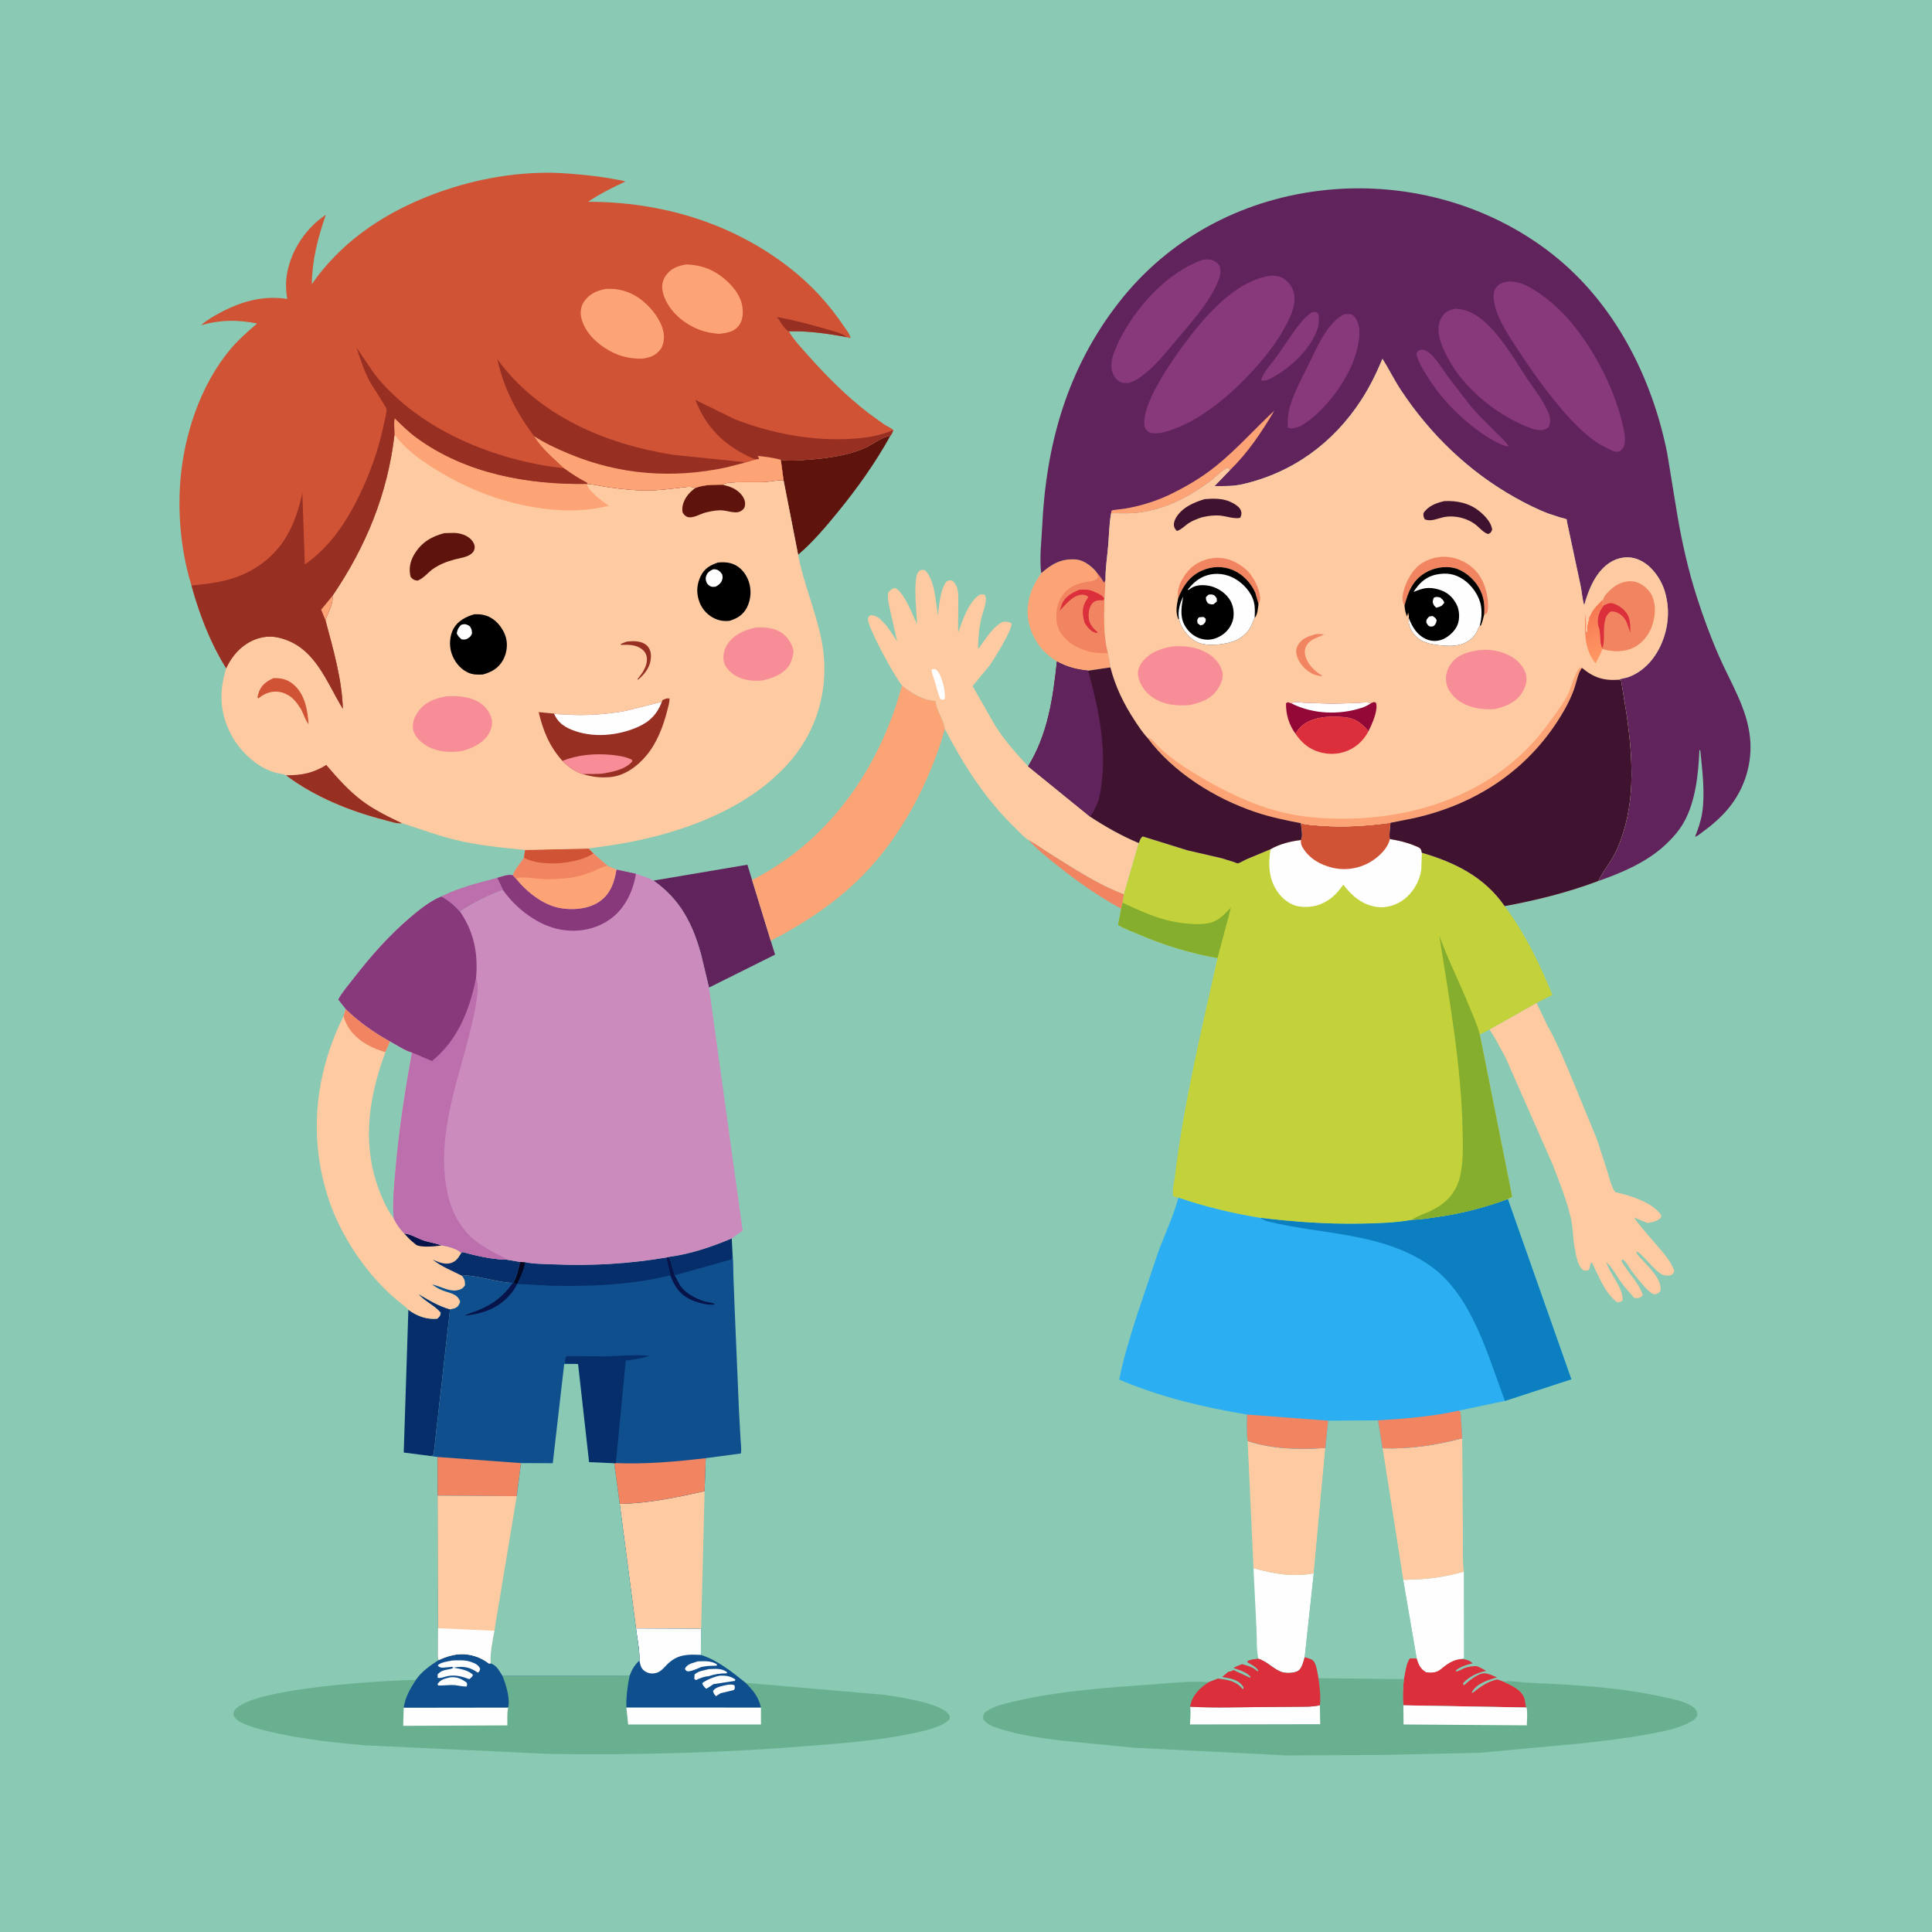 <svg version="1.1" xmlns="http://www.w3.org/2000/svg" style="display: block;" viewBox="0 0 2048 2048" width="1024" height="1024">
<defs>
	<linearGradient id="Gradient1" gradientUnits="userSpaceOnUse" x1="1682.11" y1="648.76" x2="1703.19" y2="692.069">
		<stop class="stop0" offset="0" stop-opacity="1" stop-color="rgb(246,120,83)"/>
		<stop class="stop1" offset="1" stop-opacity="1" stop-color="rgb(255,151,99)"/>
	</linearGradient>
</defs>
<path transform="translate(0,0)" fill="rgb(138,201,179)" d="M -0 -0 L 2048 0 L 2048 2048 L -0 2048 L -0 -0 z"/>
<path transform="translate(0,0)" fill="rgb(241,133,97)" d="M 1090.1 890.296 C 1098.12 894.53 1104.97 899.781 1112.61 904.545 C 1137.58 920.116 1163.76 937.555 1191.41 947.879 L 1189.97 956.896 L 1188.49 963.187 C 1165.42 950.774 1143.55 935.496 1123.04 919.253 C 1111.66 910.237 1099.95 900.998 1090.1 890.296 z"/>
<path transform="translate(0,0)" fill="rgb(188,110,173)" d="M 467.789 950.301 C 486.504 940.796 506.973 935.937 527.128 930.506 L 533.268 943.552 C 518.212 948.59 500.877 957.502 487.666 966.368 C 481.422 959.568 475.941 954.684 467.789 950.301 z"/>
<path transform="translate(0,0)" fill="rgb(219,47,59)" d="M 1488.16 1779.93 C 1489.14 1774.34 1490.8 1761.98 1494.5 1757.86 L 1501.71 1757.82 C 1504.1 1764.64 1505.43 1768.97 1512.07 1772.7 C 1517.33 1773.22 1522.53 1773.16 1526.82 1769.67 C 1533.4 1764.33 1539.69 1759.42 1548.47 1758.6 C 1553.44 1758.8 1557.35 1759.69 1561.09 1763.21 C 1553.95 1764.91 1549.4 1766.14 1543.4 1770.5 L 1543.5 1771.89 C 1546.99 1771.33 1549.77 1769.27 1553 1767.99 C 1555.52 1767 1562.78 1765.75 1565.37 1766.28 C 1568.18 1766.85 1572.72 1769.89 1575.45 1771.25 L 1574.24 1771.5 C 1565.59 1773.32 1557.27 1777.55 1551.14 1784 L 1551.1 1786 L 1552.05 1786.28 C 1557.02 1781.96 1567.11 1773.25 1574.12 1773.77 C 1578.07 1774.06 1583.2 1776.57 1586.85 1778.14 C 1577.76 1780.67 1565.51 1784.49 1560.61 1793.22 L 1560.19 1794 L 1560.84 1794.7 C 1569.79 1787.71 1575.88 1783.05 1587 1780.24 L 1593.57 1782.45 C 1602.24 1786.77 1612.5 1790.49 1616.08 1800.37 C 1617.12 1803.24 1616.89 1807.61 1618.19 1810.03 L 1487.62 1807.73 C 1486.6 1798.5 1487.29 1789.14 1488.16 1779.93 z"/>
<path transform="translate(0,0)" fill="rgb(254,254,254)" d="M 1487.36 1674.37 C 1489.07 1675.05 1494.13 1674.41 1496.15 1674.37 C 1515.67 1674 1532.89 1671.3 1551.69 1666.06 L 1551.83 1757.5 C 1549.6 1758.57 1550.72 1758.23 1548.47 1758.6 C 1539.69 1759.42 1533.4 1764.33 1526.82 1769.67 C 1522.53 1773.16 1517.33 1773.22 1512.07 1772.7 C 1505.43 1768.97 1504.1 1764.64 1501.71 1757.82 L 1487.36 1674.37 z"/>
<path transform="translate(0,0)" fill="rgb(254,254,254)" d="M 1328.75 1662.32 C 1350.72 1668.5 1369.76 1671.76 1392.63 1667.9 L 1383 1756.76 C 1381.87 1761.01 1380.06 1768.66 1376.16 1771.12 C 1372.2 1773.62 1363.55 1774 1359.07 1772.54 C 1349.96 1769.57 1343.7 1761.36 1333.89 1758.35 C 1331.8 1748.84 1332.43 1736.94 1331.95 1727.09 L 1328.75 1662.32 z"/>
<path transform="translate(0,0)" fill="rgb(5,46,106)" d="M 432.892 1388.43 C 441.924 1395.02 452.268 1398.98 463.5 1397.85 C 466.111 1395.31 466.622 1395.26 467.102 1391.5 C 460.515 1383.62 450.22 1379.74 443.411 1371.6 C 454.639 1378.21 464.423 1384.3 477.05 1387.93 L 459.67 1541.93 L 457.217 1543.51 L 427.973 1539.75 L 432.892 1388.43 z"/>
<path transform="translate(0,0)" fill="rgb(94,19,13)" d="M 827.665 487.37 C 835.472 488.79 845.149 488.066 853.097 487.557 C 874.308 486.197 897.877 483.34 917.444 474.578 C 925.473 470.983 935.156 462.905 943.75 462.102 C 928.024 490.573 908.744 517.543 888.212 542.741 C 875.335 558.544 861.553 574.786 846.035 588.065 L 830.582 508.999 L 827.665 487.37 z"/>
<path transform="translate(0,0)" fill="rgb(253,164,118)" d="M 1103.69 607.581 C 1115.02 597.668 1125.22 591.749 1140.84 593.04 C 1148.38 593.665 1156.11 599.383 1161.12 604.907 C 1161.86 605.724 1161.99 606.012 1162.5 606.848 L 1163.24 607.657 C 1166.06 610.797 1168.22 614.052 1170.4 617.65 L 1171.88 614.682 C 1170.88 639.392 1168.15 668.229 1174.53 692.442 C 1175.66 697.304 1176.81 702.486 1177.07 707.467 L 1153.5 710.946 C 1140.81 709.574 1131.6 707.289 1120.35 701.192 C 1113.91 696.995 1108 692.422 1103.17 686.383 C 1093.38 674.152 1087.62 657.607 1089.68 641.881 L 1089.95 640 C 1091.66 627.277 1096.66 618.026 1103.69 607.581 z"/>
<path transform="translate(0,0)" fill="rgb(241,133,97)" d="M 1162.5 606.848 L 1163.24 607.657 C 1166.06 610.797 1168.22 614.052 1170.4 617.65 L 1171.88 614.682 C 1170.88 639.392 1168.15 668.229 1174.53 692.442 C 1167.63 692.247 1160.14 692.49 1153.52 690.464 L 1152 689.967 C 1143.2 687.208 1135.47 683.383 1129.04 676.658 C 1122.36 669.663 1119.35 662.193 1119.68 652.554 C 1120.32 633.787 1129.85 621.704 1148.36 617.41 C 1154.28 616.036 1159.34 616.872 1164 612.51 C 1163.66 610.589 1163.04 608.722 1162.5 606.848 z"/>
<path transform="translate(0,0)" fill="rgb(219,47,59)" d="M 1144.07 625.208 C 1148.76 624.972 1153.18 624.594 1157.65 626.374 C 1161.59 627.946 1168.93 630.738 1170.49 634.5 L 1169.5 636.375 L 1168.31 636.279 C 1165.05 636.169 1161.21 636.395 1158.74 638.739 C 1154.54 642.714 1153.8 649.053 1154.06 654.5 C 1154.36 661.005 1158.31 665.612 1162.99 669.693 L 1163.69 670.288 L 1162.5 671.094 C 1160.63 670.557 1158.99 670.059 1157.36 668.956 C 1154.09 666.734 1152.05 663.719 1149.9 660.473 L 1149 657.299 C 1147.12 650.176 1147.21 643.321 1151.16 636.945 L 1153.64 633 L 1153.09 632.318 C 1151.51 630.831 1148.94 630.306 1146.81 630.407 C 1137.32 630.852 1129.38 641.067 1123.39 647.371 L 1125.75 640.289 C 1129 632.286 1136.55 628.31 1144.07 625.208 z"/>
<path transform="translate(0,0)" fill="rgb(97,35,91)" d="M 692.721 933.47 L 792.273 916.61 L 797.229 932.785 L 817.024 997.239 L 821.632 1011.93 L 751.579 1046.86 L 743.284 1012.29 C 734.246 979.243 721.266 953.665 692.721 933.47 z"/>
<path transform="translate(0,0)" fill="rgb(254,202,162)" d="M 1322.55 1527.49 C 1348.23 1536.24 1378.18 1536.84 1404.94 1534.86 L 1392.63 1667.9 C 1369.76 1671.76 1350.72 1668.5 1328.75 1662.32 L 1322.55 1527.49 z"/>
<path transform="translate(0,0)" fill="rgb(254,202,162)" d="M 1550.01 1524.64 L 1550.75 1622.3 C 1550.97 1636.67 1550.05 1651.84 1551.69 1666.06 C 1532.89 1671.3 1515.67 1674 1496.15 1674.37 C 1494.13 1674.41 1489.07 1675.05 1487.36 1674.37 L 1465.52 1535.24 C 1494.48 1536.29 1522.14 1532.06 1550.01 1524.64 z"/>
<path transform="translate(0,0)" fill="rgb(254,202,162)" d="M 746.897 1580.7 L 743.221 1726.61 L 674.187 1726.24 L 656.918 1594.11 C 686.671 1593.81 717.888 1587.18 746.897 1580.7 z"/>
<path transform="translate(0,0)" fill="rgb(253,164,118)" d="M 956.108 726.509 C 966.626 734.971 978.027 742.073 991.83 743.123 C 992.696 753.774 1000.46 762.617 1001.61 772.828 C 985.375 829.662 955.491 886.678 913.682 928.822 C 889.223 953.477 860.717 973.31 830.438 990.108 L 817.024 997.239 L 797.229 932.785 C 802.681 930.41 807.831 927.119 812.969 924.123 C 885.868 881.6 934.852 806.969 956.108 726.509 z"/>
<path transform="translate(0,0)" fill="rgb(254,202,162)" d="M 1628.76 1063.14 L 1640.23 1086.91 C 1649.64 1103.45 1657.07 1121.56 1664.58 1139.02 L 1692.65 1207.27 L 1703.66 1240.94 C 1705.74 1247.86 1708 1258 1712.22 1263.72 C 1727.82 1267.28 1751.12 1274.09 1760.89 1288 C 1760.77 1289.98 1761.23 1290.36 1759.64 1291.74 C 1756.06 1294.88 1750.96 1295.56 1746.45 1296.44 L 1731.9 1290.46 C 1740.07 1301.69 1749.43 1311.85 1758.38 1322.46 C 1764.44 1329.65 1772.1 1338.44 1774.83 1347.5 C 1773.79 1350.17 1773.41 1350.29 1771 1351.93 C 1766.7 1352.53 1763.38 1352.31 1759.71 1349.69 C 1753.57 1345.32 1748.02 1338.29 1742.6 1332.96 C 1740.12 1330.52 1737.75 1327.67 1734.4 1326.5 C 1734.79 1329.77 1738.35 1332.76 1740.59 1335.21 C 1747.78 1343.09 1762.57 1357.18 1760.14 1368.5 C 1758.32 1370.46 1756.85 1371.84 1754 1371.95 C 1748.25 1372.19 1734.23 1353.03 1730.36 1348.3 C 1727.39 1344.65 1723.88 1337.08 1720 1335.01 L 1718.68 1336.5 C 1725.27 1349.01 1737.43 1359.52 1741.43 1373 C 1739.72 1374.76 1738.11 1376.01 1735.5 1376.1 C 1734.2 1376.15 1733.49 1375.96 1732.28 1375.73 C 1727.49 1370.24 1722.45 1364.78 1718.19 1358.86 C 1713.46 1352.29 1708.83 1343.41 1702.86 1338.04 C 1706.77 1351.3 1720.69 1364.7 1720.03 1378.5 C 1717.85 1380.23 1717.29 1380.18 1714.48 1380.5 C 1701.63 1371.57 1694.37 1352 1687.5 1338.33 L 1686.17 1339 C 1685.67 1341.48 1685.26 1343.91 1684.24 1346.24 C 1681.82 1347.36 1681.05 1346.85 1678.48 1346.5 C 1672.02 1341.92 1670.34 1329.07 1669.01 1321.5 C 1667.22 1311.31 1667.42 1300.47 1665.03 1290.52 C 1660.5 1271.66 1652.98 1252.78 1645.99 1234.69 L 1596.12 1121.53 C 1590.42 1111.31 1585.63 1100.92 1578.84 1091.32 L 1628.76 1063.14 z"/>
<path transform="translate(0,0)" fill="rgb(138,201,179)" d="M 1407.87 1505.97 L 1460.81 1505.65 L 1465.52 1535.24 L 1487.36 1674.37 L 1501.71 1757.82 L 1494.5 1757.86 C 1490.8 1761.98 1489.14 1774.34 1488.16 1779.93 L 1397.59 1778.97 C 1396.71 1774.08 1395.67 1766.26 1393.24 1762 C 1391.22 1758.46 1386.61 1757.89 1383 1756.76 L 1392.63 1667.9 L 1404.94 1534.86 L 1407.87 1505.97 z"/>
<path transform="translate(0,0)" fill="rgb(254,202,162)" d="M 956.108 726.509 C 948.886 718.399 919.248 664.199 920.05 655.981 C 920.299 653.422 921.1 653.569 923 652.073 C 929.886 652.388 933.327 656.298 937.796 661.136 C 942.891 666.653 946.717 673.611 950.975 679.8 L 943.007 644.374 C 941.982 639.071 940.551 633.784 941.395 628.385 C 943.983 625.646 944.825 624.237 948.5 623.158 C 956.747 626.338 965.201 646.165 968.67 654.022 L 972.102 661.643 C 971.475 645.91 968.881 626.894 971.384 611.496 C 971.807 608.893 972.707 607.021 974.5 605.067 C 977.334 603.94 977.66 603.906 980.651 604.5 C 991.089 615.044 992.053 638.24 994.078 652.394 C 995.715 641.332 996.46 625.708 1003.17 616.5 C 1006.05 614.992 1006.29 615.06 1009.53 615.5 C 1014.58 619.913 1015.55 625.511 1015.87 631.999 L 1015.65 670.553 C 1020.3 657.828 1026.88 637.181 1039 630.118 L 1043.5 630.181 C 1045.51 633.278 1045.25 635.303 1044.71 639 C 1043.9 644.45 1041.49 650.061 1040.22 655.491 C 1037.84 665.639 1036.85 677.605 1036.84 688.056 C 1044.06 678.677 1052.36 663.861 1063.5 658.992 C 1067.36 659.092 1068.93 658.793 1072.27 660.858 C 1073.39 667.483 1053.61 698.948 1048.86 705.641 L 1031 727.3 L 1054.54 768.563 C 1064.73 784.696 1076.85 798.423 1089.85 812.29 L 1155.62 865.722 C 1172.1 876.534 1188.97 886.077 1207.17 893.669 L 1191.41 947.879 C 1163.76 937.555 1137.58 920.116 1112.61 904.545 C 1104.97 899.781 1098.12 894.53 1090.1 890.296 C 1086.39 888.648 1079.88 881.3 1076.74 878.287 C 1044.53 847.324 1022.2 812.122 1001.61 772.828 C 1000.46 762.617 992.696 753.774 991.83 743.123 C 978.027 742.073 966.626 734.971 956.108 726.509 z"/>
<path transform="translate(0,0)" fill="rgb(254,254,254)" d="M 987.435 709.5 L 991 709.184 C 992.083 709.868 993.156 710.5 993.988 711.5 C 998.65 717.106 1002.64 733.876 1001.5 740.961 C 999.402 742.052 999.391 741.759 997.179 741.5 C 994.355 735.806 992.919 729.072 991.095 722.98 C 989.699 718.315 987.933 714.415 987.435 709.5 z"/>
<path transform="translate(0,0)" fill="rgb(254,202,162)" d="M 366.436 1069.5 C 380.944 1083.65 395.999 1094.03 413.606 1104 C 420.419 1107.64 429.338 1113.79 436.709 1115.76 C 429.048 1157.96 422.454 1200.73 418.934 1243.5 C 417.621 1259.45 415.879 1275.79 417.421 1291.78 C 420.366 1297.66 423.867 1302.68 428.436 1307.41 C 435.604 1308.08 442.608 1312.82 449.5 1315.03 C 455.635 1316.99 462.035 1317.83 468.072 1320.1 C 474.725 1321.31 484.067 1323.26 488.905 1328.21 L 490.5 1327.17 C 505.158 1331.21 521.76 1335.1 536.945 1335.25 L 551.416 1337.7 C 549.755 1345.28 548.157 1352.84 544.356 1359.69 L 543.559 1359.96 C 532.068 1359.76 518.375 1355.73 506.877 1353.76 C 501.183 1352.79 495.698 1351.59 489.918 1352.48 C 492.72 1356.72 492.915 1357.42 492.988 1362.5 C 490.668 1365.84 488.798 1366.94 484.823 1367.74 C 476.111 1369.48 466.545 1363.3 458.053 1361.62 C 461.678 1364.19 465.344 1366.38 469.5 1367.99 C 476.687 1370.78 485.314 1371.35 487.819 1380 C 486.88 1382.99 485.533 1385.31 482.5 1386.62 C 480.828 1387.35 478.84 1387.63 477.05 1387.93 C 464.423 1384.3 454.639 1378.21 443.411 1371.6 C 450.22 1379.74 460.515 1383.62 467.102 1391.5 C 466.622 1395.26 466.111 1395.31 463.5 1397.85 C 452.268 1398.98 441.924 1395.02 432.892 1388.43 C 430.435 1385.43 426.027 1382.47 422.983 1379.97 C 417.491 1375.45 412.284 1370.78 407.259 1365.74 C 382.052 1340.46 360.33 1306.5 348.832 1272.61 C 326.585 1207.05 333.572 1138.6 364.155 1077.14 L 366.436 1069.5 z"/>
<path transform="translate(0,0)" fill="rgb(6,20,74)" d="M 428.436 1307.41 C 435.604 1308.08 442.608 1312.82 449.5 1315.03 C 455.635 1316.99 462.035 1317.83 468.072 1320.1 L 465.037 1320.63 C 460.043 1321.37 444.9 1322.48 441.008 1319.44 L 440.152 1318.73 C 435.587 1315.26 432.171 1311.72 428.436 1307.41 z"/>
<path transform="translate(0,0)" fill="rgb(241,133,97)" d="M 366.436 1069.5 C 380.944 1083.65 395.999 1094.03 413.606 1104 L 408.551 1115.36 L 402 1113.18 C 397.333 1111.62 393.11 1109.61 388.843 1107.18 C 376.903 1100.37 367.888 1090.53 364.155 1077.14 L 366.436 1069.5 z"/>
<path transform="translate(0,0)" fill="rgb(5,46,106)" d="M 488.905 1328.21 L 490.5 1327.17 C 505.158 1331.21 521.76 1335.1 536.945 1335.25 L 551.416 1337.7 C 549.755 1345.28 548.157 1352.84 544.356 1359.69 L 543.559 1359.96 C 532.068 1359.76 518.375 1355.73 506.877 1353.76 C 501.183 1352.79 495.698 1351.59 489.918 1352.48 C 479.024 1346.81 468.5 1343.12 458.793 1335.3 C 464.274 1337.67 470.614 1340.5 476.736 1339.18 C 482.579 1337.91 485.292 1334.35 488.18 1329.47 L 488.905 1328.21 z"/>
<path transform="translate(0,0)" fill="rgb(138,201,179)" d="M 413.606 1104 C 420.419 1107.64 429.338 1113.79 436.709 1115.76 C 429.048 1157.96 422.454 1200.73 418.934 1243.5 C 417.621 1259.45 415.879 1275.79 417.421 1291.78 C 413.087 1285.81 409.565 1279.5 406.5 1272.8 C 382.583 1220.49 389.072 1167.66 408.551 1115.36 L 413.606 1104 z"/>
<path transform="translate(0,0)" fill="rgb(105,176,145)" d="M 1383 1756.76 C 1386.61 1757.89 1391.22 1758.46 1393.24 1762 C 1395.67 1766.26 1396.71 1774.08 1397.59 1778.97 L 1488.16 1779.93 C 1487.29 1789.14 1486.6 1798.5 1487.62 1807.73 L 1618.19 1810.03 C 1616.89 1807.61 1617.12 1803.24 1616.08 1800.37 C 1612.5 1790.49 1602.24 1786.77 1593.57 1782.45 L 1594.68 1782.33 C 1602.68 1781.56 1612.06 1783.38 1620.28 1783.75 C 1668.42 1785.91 1717.36 1788.51 1764.5 1799.17 C 1774.65 1801.46 1788.14 1803.74 1796.13 1810.67 C 1798.74 1812.93 1799.04 1814.66 1799.29 1818 C 1798.13 1821.72 1794.45 1823.99 1791.17 1825.73 C 1778.41 1832.51 1763.02 1835.37 1748.91 1838.04 C 1724.33 1842.7 1699.61 1845.55 1674.75 1848.2 L 1569.42 1857.94 L 1465.88 1860.33 L 1363.49 1860.81 L 1200.99 1852.6 L 1124.55 1845.06 C 1102.86 1842.36 1079.77 1839.13 1058.9 1832.35 C 1052.28 1830.2 1046.76 1828.1 1042.3 1822.5 C 1042.22 1819.4 1041.93 1817.6 1044.31 1815.31 C 1050.61 1809.26 1065.51 1805.91 1074 1803.87 C 1121.31 1792.5 1172.05 1789.09 1220.54 1785.62 C 1240.26 1784.2 1261.59 1781.67 1281.35 1783.12 L 1291.13 1779.33 C 1300.87 1780.64 1309.66 1781.74 1316.32 1789.47 L 1317.18 1790.5 L 1318.19 1790 L 1317.94 1788 C 1312.35 1779.96 1304.46 1779.27 1295.5 1777.67 L 1302.06 1772.19 C 1303.75 1771.95 1304.93 1771.75 1306.47 1770.96 L 1307.58 1770.33 L 1325 1778.46 L 1325.83 1777.5 C 1321.23 1772.24 1313.98 1770.41 1307.56 1768.17 C 1310.54 1766.38 1313.51 1765.26 1316.78 1764.1 C 1322.09 1765.7 1327.14 1766.77 1331.47 1770.44 L 1333 1771.77 L 1333.9 1771 C 1332.17 1767.1 1325.75 1764.19 1322.15 1761.93 L 1322.71 1760.74 C 1326.24 1758.9 1330 1758.76 1333.89 1758.35 C 1343.7 1761.36 1349.96 1769.57 1359.07 1772.54 C 1363.55 1774 1372.2 1773.62 1376.16 1771.12 C 1380.06 1768.66 1381.87 1761.01 1383 1756.76 z"/>
<path transform="translate(0,0)" fill="rgb(254,254,254)" d="M 1487.62 1807.73 L 1618.19 1810.03 C 1619.52 1815.66 1618.55 1823.07 1618.44 1828.93 L 1487.83 1828.01 L 1487.62 1807.73 z"/>
<path transform="translate(0,0)" fill="rgb(254,254,254)" d="M 1399.14 1807.64 L 1399.43 1827.72 L 1261.44 1827.98 C 1261.49 1822.66 1262.73 1814.13 1261.47 1809.19 C 1287.9 1810.71 1314.92 1809.61 1341.42 1809.5 L 1375.85 1809.27 C 1383.67 1809.19 1391.49 1809.46 1399.14 1807.64 z"/>
<path transform="translate(0,0)" fill="rgb(219,47,59)" d="M 1383 1756.76 C 1386.61 1757.89 1391.22 1758.46 1393.24 1762 C 1395.67 1766.26 1396.71 1774.08 1397.59 1778.97 C 1398.89 1788.28 1400.25 1798.26 1399.14 1807.64 C 1391.49 1809.46 1383.67 1809.19 1375.85 1809.27 L 1341.42 1809.5 C 1314.92 1809.61 1287.9 1810.71 1261.47 1809.19 C 1264.12 1796.67 1271.02 1789.91 1281.35 1783.12 L 1291.13 1779.33 C 1300.87 1780.64 1309.66 1781.74 1316.32 1789.47 L 1317.18 1790.5 L 1318.19 1790 L 1317.94 1788 C 1312.35 1779.96 1304.46 1779.27 1295.5 1777.67 L 1302.06 1772.19 C 1303.75 1771.95 1304.93 1771.75 1306.47 1770.96 L 1307.58 1770.33 L 1325 1778.46 L 1325.83 1777.5 C 1321.23 1772.24 1313.98 1770.41 1307.56 1768.17 C 1310.54 1766.38 1313.51 1765.26 1316.78 1764.1 C 1322.09 1765.7 1327.14 1766.77 1331.47 1770.44 L 1333 1771.77 L 1333.9 1771 C 1332.17 1767.1 1325.75 1764.19 1322.15 1761.93 L 1322.71 1760.74 C 1326.24 1758.9 1330 1758.76 1333.89 1758.35 C 1343.7 1761.36 1349.96 1769.57 1359.07 1772.54 C 1363.55 1774 1372.2 1773.62 1376.16 1771.12 C 1380.06 1768.66 1381.87 1761.01 1383 1756.76 z"/>
<path transform="translate(0,0)" fill="rgb(105,176,145)" d="M 674.187 1726.24 L 743.221 1726.61 L 742.922 1754.28 C 760.53 1759.79 776.146 1772.51 790.385 1783.88 L 937.19 1796.55 C 951.67 1798.69 997.439 1805.28 1005.74 1817.36 C 1007.23 1819.53 1006.9 1819.96 1006.5 1822.45 C 1003.07 1825.82 1000.17 1827.61 995.751 1829.44 C 984.068 1834.29 970.834 1836.82 958.427 1839.22 C 927.597 1845.15 896.314 1847.56 865.065 1850.16 C 771.302 1857.96 677.65 1860.58 583.585 1859.29 L 386.5 1850.12 C 356.475 1847.38 326.544 1844.27 297 1838.03 C 283.988 1835.29 270.213 1832.31 258 1827.02 C 252.977 1824.84 249.429 1822.65 247.308 1817.5 C 247.607 1815.5 247.786 1814.09 249.111 1812.46 C 268.174 1788.88 407.232 1781.53 440.885 1780.69 C 447.43 1771.44 455.711 1765.87 465.015 1759.72 C 478.464 1753.46 491.272 1751.16 505.621 1756.34 C 510.405 1758.07 514.368 1760.46 518.438 1763.47 L 519.922 1763.15 C 526.508 1765.23 529.127 1770.86 532.635 1776.44 L 667.438 1776.14 C 670.185 1769.1 672.369 1765.35 677.814 1760.11 C 678.163 1749.49 675.449 1736.87 674.187 1726.24 z"/>
<path transform="translate(0,0)" fill="rgb(254,254,254)" d="M 427.943 1810.18 L 538.688 1810.03 C 537.379 1815.86 537.928 1822.96 537.793 1828.99 L 427.364 1829.46 L 427.943 1810.18 z"/>
<path transform="translate(0,0)" fill="rgb(254,254,254)" d="M 663.97 1809.96 L 806.636 1809.97 L 806.667 1827.99 L 665.879 1828.04 L 663.97 1809.96 z"/>
<path transform="translate(0,0)" fill="rgb(16,79,142)" d="M 465.015 1759.72 C 478.464 1753.46 491.272 1751.16 505.621 1756.34 C 510.405 1758.07 514.368 1760.46 518.438 1763.47 L 519.922 1763.15 C 526.508 1765.23 529.127 1770.86 532.635 1776.44 C 536.285 1785.6 540.924 1800.23 538.688 1810.03 L 427.943 1810.18 C 429.664 1798.74 434.746 1790.19 440.885 1780.69 C 447.43 1771.44 455.711 1765.87 465.015 1759.72 z"/>
<path transform="translate(0,0)" fill="rgb(254,254,254)" d="M 477.493 1778.03 C 484.459 1777.34 488.797 1779.62 494.5 1783.37 C 495.443 1785.65 495.376 1785.51 494.5 1787.83 C 490.433 1787.69 486.486 1786.99 482.477 1786.34 C 476.727 1785.85 470.377 1786.87 464.5 1786.74 L 463.854 1785 C 467.538 1779.92 471.803 1779.38 477.493 1778.03 z"/>
<path transform="translate(0,0)" fill="rgb(254,254,254)" d="M 479.371 1760.21 C 485.987 1759.95 492.928 1759.43 499.272 1761.71 C 503.605 1763.26 507.079 1764.72 509.01 1769 C 508.271 1771.32 508.612 1771.62 506.5 1773.06 L 505.434 1772.32 C 497.459 1766.91 490.079 1765.98 480.687 1767.79 C 487.45 1769.06 496.468 1770.18 501.353 1775.5 C 500.566 1777.67 499.224 1778.54 497.5 1779.97 C 489.768 1777.11 482.944 1775.17 474.636 1776.7 C 471.122 1777.35 467.482 1779.38 463.929 1778.5 L 463.922 1775 C 467.011 1771.14 470.998 1770.4 475.799 1769.51 C 477.957 1769.12 478.651 1769.11 480.5 1767.86 L 479.5 1766.89 L 469.5 1767.79 C 466.877 1767.75 465.767 1767.41 464.029 1765.5 C 466.37 1762.17 475.3 1761.06 479.371 1760.21 z"/>
<path transform="translate(0,0)" fill="rgb(16,79,142)" d="M 674.187 1726.24 L 743.221 1726.61 L 742.922 1754.28 C 760.53 1759.79 776.146 1772.51 790.385 1783.88 C 798.326 1791.96 804.076 1798.59 806.636 1809.97 L 663.97 1809.96 C 663.763 1798.5 665.098 1787.35 667.438 1776.14 C 670.185 1769.1 672.369 1765.35 677.814 1760.11 C 678.163 1749.49 675.449 1736.87 674.187 1726.24 z"/>
<path transform="translate(0,0)" fill="rgb(254,254,254)" d="M 770.354 1786.13 C 773.39 1785.66 775.525 1785.24 778.5 1786.38 C 779.09 1789.1 779.388 1789.14 777.994 1791.5 L 763.752 1794.93 L 759 1798.02 C 756.898 1795.99 756.689 1795.32 755.799 1792.5 C 758.683 1788.09 765.558 1787.3 770.354 1786.13 z"/>
<path transform="translate(0,0)" fill="rgb(254,254,254)" d="M 740.014 1761.09 C 746.959 1760.94 753.74 1760.35 759.856 1764.21 L 759.916 1765.67 C 754.665 1765.79 749.52 1765.82 744.359 1766.9 L 743.388 1767.11 C 739.232 1768.7 733.912 1771.48 729.494 1771.69 C 727.687 1771.78 727.269 1770.67 726.068 1769.5 C 726.258 1768.63 726.254 1768.33 726.831 1767.5 C 729.557 1763.56 735.658 1762.42 740.014 1761.09 z"/>
<path transform="translate(0,0)" fill="rgb(254,254,254)" d="M 751.364 1769.33 C 758.419 1769.13 764.362 1768.18 770.5 1772.31 L 770.5 1773.82 C 763.244 1773.82 757.788 1774.63 750.818 1776.9 C 746.303 1777.05 741.605 1779.23 737.5 1780.97 L 735.957 1779.5 L 736.318 1775.04 C 739.985 1771.37 746.336 1770.71 751.364 1769.33 z"/>
<path transform="translate(0,0)" fill="rgb(254,254,254)" d="M 763.24 1776.25 C 769.836 1776.09 773.999 1776.62 779.5 1780.36 L 779 1781.82 L 756.247 1785.25 C 753.735 1786.96 751.26 1788.86 748.5 1790.15 C 746.588 1788.04 744.932 1786.98 744.5 1784.09 C 749.325 1780.49 757.337 1777.27 763.24 1776.25 z"/>
<path transform="translate(0,0)" fill="rgb(254,254,254)" d="M 674.187 1726.24 L 743.221 1726.61 L 742.922 1754.28 C 729.711 1753.55 718.819 1753.55 708.46 1763.18 C 702.767 1768.48 700.201 1773.72 691.5 1773.95 C 687.82 1774.04 683.901 1772.4 681.412 1769.68 C 679.048 1767.11 678.473 1763.42 677.814 1760.11 C 678.163 1749.49 675.449 1736.87 674.187 1726.24 z"/>
<path transform="translate(0,0)" fill="rgb(43,175,242)" d="M 1249.17 1269.48 C 1277.9 1279.23 1305.89 1285.96 1335.79 1290.87 C 1371.54 1295.16 1406.16 1297.7 1442.23 1297.07 C 1460.37 1296.75 1478.87 1296.23 1496.76 1293.04 C 1505.49 1292.89 1514.37 1291.32 1523 1290.11 C 1549.18 1286.43 1573.53 1280.12 1598.33 1271.01 L 1665.69 1462.1 L 1595.36 1485.01 L 1546.25 1495.35 L 1548.21 1497 L 1550.01 1524.64 C 1522.14 1532.06 1494.48 1536.29 1465.52 1535.24 L 1460.81 1505.65 L 1407.87 1505.97 L 1404.94 1534.86 C 1378.18 1536.84 1348.23 1536.24 1322.55 1527.49 C 1321.25 1518.47 1321.96 1508.62 1321.92 1499.48 C 1276.01 1491.88 1229.26 1480.81 1186.39 1462.39 C 1190.95 1439.5 1198.11 1416.54 1205.18 1394.31 L 1227.85 1326.99 C 1234.86 1307.99 1244.01 1289.05 1249.17 1269.48 z"/>
<path transform="translate(0,0)" fill="rgb(241,133,97)" d="M 1321.92 1499.48 L 1407.87 1505.97 L 1404.94 1534.86 C 1378.18 1536.84 1348.23 1536.24 1322.55 1527.49 C 1321.25 1518.47 1321.96 1508.62 1321.92 1499.48 z"/>
<path transform="translate(0,0)" fill="rgb(241,133,97)" d="M 1546.25 1495.35 L 1548.21 1497 L 1550.01 1524.64 C 1522.14 1532.06 1494.48 1536.29 1465.52 1535.24 L 1460.81 1505.65 C 1489.08 1503.91 1518.64 1501.57 1546.25 1495.35 z"/>
<path transform="translate(0,0)" fill="rgb(11,127,191)" d="M 1598.33 1271.01 L 1665.69 1462.1 L 1595.36 1485.01 C 1576.82 1436.59 1560.65 1372.9 1515.72 1341.54 C 1465.09 1306.21 1402.14 1309.06 1344.5 1294.9 C 1341.47 1294.15 1339.31 1293.11 1336.68 1291.44 L 1335.79 1290.87 C 1371.54 1295.16 1406.16 1297.7 1442.23 1297.07 C 1460.37 1296.75 1478.87 1296.23 1496.76 1293.04 C 1505.49 1292.89 1514.37 1291.32 1523 1290.11 C 1549.18 1286.43 1573.53 1280.12 1598.33 1271.01 z"/>
<path transform="translate(0,0)" fill="rgb(16,79,142)" d="M 709.426 1332.34 C 732.085 1329.35 754.697 1321.65 775.69 1312.8 L 776.145 1325.62 C 777.388 1334.52 777.159 1343.54 777.448 1352.5 L 778.866 1389.72 L 783.357 1495.57 L 785.048 1526.15 C 785.299 1530.82 786.137 1536.2 785.363 1540.78 L 748.107 1545.72 L 746.897 1580.7 C 717.888 1587.18 686.671 1593.81 656.918 1594.11 L 674.187 1726.24 C 675.449 1736.87 678.163 1749.49 677.814 1760.11 C 672.369 1765.35 670.185 1769.1 667.438 1776.14 L 532.635 1776.44 C 529.127 1770.86 526.508 1765.23 519.922 1763.15 L 518.438 1763.47 C 514.368 1760.46 510.405 1758.07 505.621 1756.34 C 491.272 1751.16 478.464 1753.46 465.015 1759.72 C 463.776 1756.61 464.309 1752.7 464.304 1749.36 L 464.329 1725.95 L 463.932 1585.53 L 463.829 1544.46 L 457.217 1543.51 L 459.67 1541.93 L 477.05 1387.93 C 478.84 1387.63 480.828 1387.35 482.5 1386.62 C 485.533 1385.31 486.88 1382.99 487.819 1380 C 485.314 1371.35 476.687 1370.78 469.5 1367.99 C 465.344 1366.38 461.678 1364.19 458.053 1361.62 C 466.545 1363.3 476.111 1369.48 484.823 1367.74 C 488.798 1366.94 490.668 1365.84 492.988 1362.5 C 492.915 1357.42 492.72 1356.72 489.918 1352.48 C 495.698 1351.59 501.183 1352.79 506.877 1353.76 C 518.375 1355.73 532.068 1359.76 543.559 1359.96 L 544.356 1359.69 C 548.157 1352.84 549.755 1345.28 551.416 1337.7 L 556.667 1338.01 C 566.045 1340.02 576.797 1339.88 586.383 1340.3 C 626.706 1342.08 666.436 1339.8 706.246 1333.05 L 709.426 1332.34 z"/>
<path transform="translate(0,0)" fill="rgb(6,20,74)" d="M 543.559 1359.96 L 544.356 1359.69 C 545.737 1360.36 546.623 1360.8 548.161 1361.03 C 546.742 1364.55 544.032 1368.35 541.632 1371.3 C 529.084 1386.72 511.629 1392.81 492.547 1394.67 C 496.575 1392.18 501.301 1391.2 505.656 1389.45 C 522.155 1382.81 533.283 1374.54 543.559 1359.96 z"/>
<path transform="translate(0,0)" fill="rgb(6,20,74)" d="M 706.246 1333.05 L 709.426 1332.34 L 715.186 1351.87 L 720.906 1362.55 C 727.26 1371.88 741.029 1378.86 752.082 1380.68 C 754.455 1381.07 755.8 1381.3 757.951 1382.5 C 751.297 1384.39 739.043 1380.68 733 1377.99 C 720.787 1372.55 715.08 1363.94 710.532 1351.85 L 706.246 1333.05 z"/>
<path transform="translate(0,0)" fill="rgb(5,46,106)" d="M 709.426 1332.34 C 732.085 1329.35 754.697 1321.65 775.69 1312.8 L 776.145 1325.62 C 776.172 1328.52 776.627 1332.28 775.5 1334.98 L 715.186 1351.87 L 709.426 1332.34 z"/>
<path transform="translate(0,0)" fill="rgb(241,133,97)" d="M 463.829 1544.46 L 552.268 1550.94 L 547.772 1586.01 L 463.932 1585.53 L 463.829 1544.46 z"/>
<path transform="translate(0,0)" fill="rgb(5,46,106)" d="M 556.667 1338.01 C 566.045 1340.02 576.797 1339.88 586.383 1340.3 C 626.706 1342.08 666.436 1339.8 706.246 1333.05 L 710.532 1351.85 C 670.167 1362.09 625.716 1363.83 584.231 1362.89 L 548.161 1361.03 C 546.623 1360.8 545.737 1360.36 544.356 1359.69 C 548.157 1352.84 549.755 1345.28 551.416 1337.7 L 556.667 1338.01 z"/>
<path transform="translate(0,0)" fill="rgb(2,6,32)" d="M 551.416 1337.7 L 556.667 1338.01 C 555.171 1346.29 551.852 1353.55 548.161 1361.03 C 546.623 1360.8 545.737 1360.36 544.356 1359.69 C 548.157 1352.84 549.755 1345.28 551.416 1337.7 z"/>
<path transform="translate(0,0)" fill="rgb(241,133,97)" d="M 652.839 1550.96 C 684.5 1552.27 716.68 1549.4 748.107 1545.72 L 746.897 1580.7 C 717.888 1587.18 686.671 1593.81 656.918 1594.11 L 651.042 1551.13 L 652.839 1550.96 z"/>
<path transform="translate(0,0)" fill="rgb(5,46,106)" d="M 610.708 1445.82 C 606.852 1444.98 602.555 1445.99 598.872 1444.5 C 599.073 1441.57 598.869 1440.03 600.5 1437.54 L 642.626 1437.81 C 657.637 1437.41 673.308 1435.71 688.253 1437.16 C 680.315 1440.15 671.725 1441.31 663.332 1442.26 L 652.839 1550.96 L 651.042 1551.13 L 624.427 1549.95 L 612.765 1446 L 610.708 1445.82 z"/>
<path transform="translate(0,0)" fill="rgb(138,201,179)" d="M 610.708 1445.82 L 612.765 1446 L 624.427 1549.95 L 651.042 1551.13 L 656.918 1594.11 L 674.187 1726.24 C 675.449 1736.87 678.163 1749.49 677.814 1760.11 C 672.369 1765.35 670.185 1769.1 667.438 1776.14 L 532.635 1776.44 C 529.127 1770.86 526.508 1765.23 519.922 1763.15 L 518.438 1763.47 C 514.368 1760.46 510.405 1758.07 505.621 1756.34 C 491.272 1751.16 478.464 1753.46 465.015 1759.72 C 463.776 1756.61 464.309 1752.7 464.304 1749.36 L 464.329 1725.95 L 463.932 1585.53 L 547.772 1586.01 L 552.268 1550.94 L 585.964 1551.07 L 598.063 1445.96 L 610.708 1445.82 z"/>
<path transform="translate(0,0)" fill="rgb(254,202,162)" d="M 463.932 1585.53 L 547.772 1586.01 L 524.075 1728.68 C 521.901 1739.99 519.545 1751.59 519.922 1763.15 L 518.438 1763.47 C 514.368 1760.46 510.405 1758.07 505.621 1756.34 C 491.272 1751.16 478.464 1753.46 465.015 1759.72 C 463.776 1756.61 464.309 1752.7 464.304 1749.36 L 464.329 1725.95 L 463.932 1585.53 z"/>
<path transform="translate(0,0)" fill="rgb(254,254,254)" d="M 464.329 1725.95 L 524.075 1728.68 C 521.901 1739.99 519.545 1751.59 519.922 1763.15 L 518.438 1763.47 C 514.368 1760.46 510.405 1758.07 505.621 1756.34 C 491.272 1751.16 478.464 1753.46 465.015 1759.72 C 463.776 1756.61 464.309 1752.7 464.304 1749.36 L 464.329 1725.95 z"/>
<path transform="translate(0,0)" fill="rgb(195,210,59)" d="M 1378.93 872.614 C 1385.9 874.52 1393.79 874.797 1400.98 875.333 C 1425.51 877.164 1449.67 875.37 1473.99 872.192 C 1473.75 877.12 1472.23 884.917 1473.35 889.448 C 1482.53 890.967 1490.96 892.83 1499.58 896.42 C 1501.37 897.165 1504.1 898.029 1505.48 899.42 C 1506.6 900.548 1506.87 902.467 1507.23 903.945 C 1542.21 914.141 1573.42 929.487 1594.89 960.372 L 1594.93 960.533 C 1616.54 989.253 1632.02 1021.49 1645.59 1054.64 L 1628.76 1063.14 L 1578.84 1091.32 C 1575.49 1093.18 1572.22 1095.1 1568.61 1096.41 L 1602.91 1268.5 C 1601.4 1269.49 1599.99 1270.3 1598.33 1271.01 C 1573.53 1280.12 1549.18 1286.43 1523 1290.11 C 1514.37 1291.32 1505.49 1292.89 1496.76 1293.04 C 1478.87 1296.23 1460.37 1296.75 1442.23 1297.07 C 1406.16 1297.7 1371.54 1295.16 1335.79 1290.87 C 1305.89 1285.96 1277.9 1279.23 1249.17 1269.48 C 1247.42 1269.24 1245.63 1268.65 1243.91 1268.21 C 1241.88 1264.41 1244.74 1252.67 1245.35 1247.67 C 1254.86 1169.38 1273.45 1092.43 1290.62 1015.59 C 1261.48 1010.47 1234.02 1001.97 1206.8 990.35 C 1199.63 987.287 1191.82 984.543 1185.19 980.423 L 1188.49 963.187 L 1189.97 956.896 L 1191.41 947.879 L 1207.17 893.669 C 1208.35 891.053 1208.92 888.033 1211.5 886.679 L 1258.64 901.348 L 1295 909.758 L 1307.77 913.69 C 1308.73 914.013 1311.24 915.236 1312.07 915.157 C 1314.12 914.961 1318.91 911.925 1321 911.001 L 1346.84 900.197 C 1356.09 894.725 1368.36 891.648 1378.99 890.474 C 1381.47 887.366 1379.34 876.73 1378.93 872.614 z"/>
<path transform="translate(0,0)" fill="rgb(133,174,46)" d="M 1189.97 956.896 C 1214.4 968.384 1235.05 977.701 1262.5 979.373 C 1269.93 979.826 1278.42 979.963 1285.5 977.298 C 1294.59 973.878 1298.35 968.276 1304.94 961.886 L 1290.62 1015.59 C 1261.48 1010.47 1234.02 1001.97 1206.8 990.35 C 1199.63 987.287 1191.82 984.543 1185.19 980.423 L 1188.49 963.187 L 1189.97 956.896 z"/>
<path transform="translate(0,0)" fill="rgb(133,174,46)" d="M 1496.76 1293.04 C 1501.34 1289.51 1507.24 1287.7 1512.53 1285.43 C 1522.77 1281.04 1533.05 1274.67 1539.57 1265.39 C 1543.53 1259.75 1546.11 1253.88 1547.7 1247.19 C 1551.36 1231.72 1550.72 1214.32 1550.4 1198.51 C 1549.02 1129.24 1536.37 1059.95 1525.7 991.668 C 1534.99 1017.5 1547.33 1041.76 1557.63 1067.13 C 1561.56 1076.81 1565.93 1086.28 1568.61 1096.41 L 1602.91 1268.5 C 1601.4 1269.49 1599.99 1270.3 1598.33 1271.01 C 1573.53 1280.12 1549.18 1286.43 1523 1290.11 C 1514.37 1291.32 1505.49 1292.89 1496.76 1293.04 z"/>
<path transform="translate(0,0)" fill="rgb(254,254,254)" d="M 1378.93 872.614 C 1385.9 874.52 1393.79 874.797 1400.98 875.333 C 1425.51 877.164 1449.67 875.37 1473.99 872.192 C 1473.75 877.12 1472.23 884.917 1473.35 889.448 C 1482.53 890.967 1490.96 892.83 1499.58 896.42 C 1501.37 897.165 1504.1 898.029 1505.48 899.42 C 1506.6 900.548 1506.87 902.467 1507.23 903.945 L 1506.61 921.9 C 1504.94 933.911 1498.03 946.04 1488.32 953.371 C 1480.01 959.639 1469.21 962.963 1458.84 961.324 C 1443.88 958.959 1432.81 949.554 1424.01 937.792 C 1420.26 942.866 1416.25 947.971 1411.23 951.867 C 1401.1 959.739 1389.75 962.794 1377.05 960.878 C 1368.09 959.527 1359.97 953.289 1354.78 946.113 C 1344.78 932.28 1344.17 916.38 1346.84 900.197 C 1356.09 894.725 1368.36 891.648 1378.99 890.474 C 1381.47 887.366 1379.34 876.73 1378.93 872.614 z"/>
<path transform="translate(0,0)" fill="rgb(208,83,53)" d="M 1378.93 872.614 C 1385.9 874.52 1393.79 874.797 1400.98 875.333 C 1425.51 877.164 1449.67 875.37 1473.99 872.192 C 1473.75 877.12 1472.23 884.917 1473.35 889.448 C 1471.14 899.197 1462.28 907.609 1454.02 912.874 C 1441.94 920.569 1426.53 923.195 1412.59 919.861 C 1399.6 916.754 1388.15 910.297 1381.02 898.683 C 1379.21 895.742 1378.91 893.888 1378.99 890.474 C 1381.47 887.366 1379.34 876.73 1378.93 872.614 z"/>
<path transform="translate(0,0)" fill="rgb(203,140,189)" d="M 556.636 901.015 L 623.736 899.479 L 629.082 904.752 L 643.812 917.734 L 653.424 921.829 L 674.085 926.21 C 680.024 928.266 687.287 930.396 692.721 933.47 C 721.266 953.665 734.246 979.243 743.284 1012.29 L 751.579 1046.86 L 787.257 1304.53 L 775.69 1312.8 C 754.697 1321.65 732.085 1329.35 709.426 1332.34 L 706.246 1333.05 C 666.436 1339.8 626.706 1342.08 586.383 1340.3 C 576.797 1339.88 566.045 1340.02 556.667 1338.01 L 551.416 1337.7 L 536.945 1335.25 C 521.76 1335.1 505.158 1331.21 490.5 1327.17 L 488.905 1328.21 C 484.067 1323.26 474.725 1321.31 468.072 1320.1 C 462.035 1317.83 455.635 1316.99 449.5 1315.03 C 442.608 1312.82 435.604 1308.08 428.436 1307.41 C 423.867 1302.68 420.366 1297.66 417.421 1291.78 C 415.879 1275.79 417.621 1259.45 418.934 1243.5 C 422.454 1200.73 429.048 1157.96 436.709 1115.76 C 429.338 1113.79 420.419 1107.64 413.606 1104 C 395.999 1094.03 380.944 1083.65 366.436 1069.5 L 358.553 1059.5 C 362.782 1051.75 369.314 1044.3 374.735 1037.3 C 392.864 1013.87 412.388 991.684 434.984 972.458 C 444.969 963.961 455.633 955.418 467.789 950.301 C 475.941 954.684 481.422 959.568 487.666 966.368 C 500.877 957.502 518.212 948.59 533.268 943.552 L 527.128 930.506 C 532.099 929.184 538.753 926.399 543.818 927.854 C 544.779 922.617 552.445 914.384 555.394 909.24 L 556.636 901.015 z"/>
<path transform="translate(0,0)" fill="rgb(135,57,124)" d="M 653.424 921.829 L 674.085 926.21 C 671.295 944.293 662.686 962.652 647.636 973.761 C 632.588 984.869 613.778 988.593 595.5 985.638 C 571.063 981.686 547.518 963.659 533.486 943.869 L 533.268 943.552 L 527.128 930.506 C 532.099 929.184 538.753 926.399 543.818 927.854 L 546.899 931.247 C 558.691 945.89 576.937 960.472 596.151 962.95 L 598 963.167 C 610.944 964.758 626.354 962.749 636.994 954.555 C 647.436 946.513 651.543 934.378 653.424 921.829 z"/>
<path transform="translate(0,0)" fill="rgb(253,164,118)" d="M 556.636 901.015 L 623.736 899.479 L 629.082 904.752 L 643.812 917.734 L 653.424 921.829 C 651.543 934.378 647.436 946.513 636.994 954.555 C 626.354 962.749 610.944 964.758 598 963.167 L 596.151 962.95 C 576.937 960.472 558.691 945.89 546.899 931.247 L 543.818 927.854 C 544.779 922.617 552.445 914.384 555.394 909.24 L 556.636 901.015 z"/>
<path transform="translate(0,0)" fill="rgb(241,133,97)" d="M 556.636 901.015 L 623.736 899.479 L 629.082 904.752 L 643.812 917.734 L 642.776 917.984 C 637.465 919.334 633.07 921.905 628.057 923.908 C 620.352 926.986 612.504 929.401 604.262 930.499 C 595.843 931.621 587.148 932.074 578.656 932.066 C 571.542 932.06 552.451 928.373 546.899 931.247 L 543.818 927.854 C 544.779 922.617 552.445 914.384 555.394 909.24 L 556.636 901.015 z"/>
<path transform="translate(0,0)" fill="rgb(208,83,53)" d="M 556.636 901.015 L 623.736 899.479 L 629.082 904.752 C 612.759 914.94 585.075 917.534 566.837 913.399 C 562.699 912.461 559.128 911.255 555.394 909.24 L 556.636 901.015 z"/>
<path transform="translate(0,0)" fill="rgb(188,110,173)" d="M 436.709 1115.76 L 457.884 1124.82 C 485.362 1102.68 497.927 1070.39 504.619 1036.92 C 510.755 1047.47 498.821 1091.7 495.5 1104.32 C 481.884 1156.05 463.522 1207.13 473.677 1261.5 C 477.754 1283.33 488.24 1304.05 506.673 1317.29 L 509 1318.86 C 513.836 1322.12 518.505 1325.15 523.689 1327.84 C 528.049 1330.11 533.245 1332.02 536.945 1335.25 C 521.76 1335.1 505.158 1331.21 490.5 1327.17 L 488.905 1328.21 C 484.067 1323.26 474.725 1321.31 468.072 1320.1 C 462.035 1317.83 455.635 1316.99 449.5 1315.03 C 442.608 1312.82 435.604 1308.08 428.436 1307.41 C 423.867 1302.68 420.366 1297.66 417.421 1291.78 C 415.879 1275.79 417.621 1259.45 418.934 1243.5 C 422.454 1200.73 429.048 1157.96 436.709 1115.76 z"/>
<path transform="translate(0,0)" fill="rgb(135,57,124)" d="M 467.789 950.301 C 475.941 954.684 481.422 959.568 487.666 966.368 C 502.543 988.187 506.971 1010.72 504.619 1036.92 C 497.927 1070.39 485.362 1102.68 457.884 1124.82 L 436.709 1115.76 C 429.338 1113.79 420.419 1107.64 413.606 1104 C 395.999 1094.03 380.944 1083.65 366.436 1069.5 L 358.553 1059.5 C 362.782 1051.75 369.314 1044.3 374.735 1037.3 C 392.864 1013.87 412.388 991.684 434.984 972.458 C 444.969 963.961 455.633 955.418 467.789 950.301 z"/>
<path transform="translate(0,0)" fill="rgb(97,35,91)" d="M 1103.69 607.581 C 1101.72 591.53 1104 574.138 1104.77 557.983 C 1108.89 470.448 1131.52 390.421 1186.14 320.461 C 1238.47 253.437 1314.23 212.669 1398.3 202.236 C 1485.96 191.357 1576.42 214.862 1645.93 269.726 C 1711.34 321.358 1751.08 399.538 1767.24 480.102 L 1778.28 547.432 C 1783.23 576.098 1789.92 605.611 1798.85 633.314 C 1805.69 654.503 1813.33 675.393 1822.3 695.783 C 1834.58 723.732 1851.75 750.495 1855.06 781.538 C 1857.94 808.522 1849.61 835.791 1832.35 856.748 C 1824.33 866.482 1814.83 874.611 1804.67 882.024 C 1802.82 883.375 1799.03 886.694 1796.85 886.938 C 1800.06 878.811 1802.99 870.498 1804.35 861.835 C 1807.65 840.793 1804.48 816.675 1802.4 795.561 L 1801.45 795.057 C 1800.35 820.454 1797.44 850.125 1784.43 872.58 C 1779.41 881.247 1772.26 889.132 1764.94 895.909 C 1745.25 914.148 1719.21 925.175 1694.19 933.944 C 1699.89 922.436 1708.53 912.715 1713.85 900.714 C 1734.09 855.114 1731.15 806.701 1724.42 758.478 L 1718.5 721.647 L 1716.22 720.555 C 1718.79 719.085 1722.62 718.916 1725.5 717.96 C 1735.83 714.529 1745.17 707.1 1751.76 698.5 C 1764.41 682.002 1770.33 659.237 1767.33 638.695 L 1767.06 637 C 1765.92 629.518 1763.79 622.662 1760.21 616 C 1754.35 605.07 1744.72 594.933 1732.38 591.721 C 1724.15 589.581 1715.14 591.295 1707.9 595.549 C 1691.97 604.908 1683.99 624.596 1679.32 641.593 C 1677.2 634.967 1676.95 627.537 1675.46 620.69 L 1660.94 552.575 C 1660.8 551.877 1661.08 550.895 1660.5 550.48 C 1659.47 549.743 1655.76 549.04 1654.42 548.665 L 1642.12 544.663 C 1629.46 539.918 1617.61 533.93 1605.83 527.31 C 1556.92 499.819 1516.44 460.783 1485.45 414.193 C 1478.2 403.284 1472.4 391.486 1465.49 380.355 C 1459.11 395.49 1452.14 409.87 1443.2 423.689 C 1413.46 469.693 1369.94 501.389 1316.5 513.438 C 1306.93 515.596 1297.2 515.249 1287.44 515.304 L 1303.94 498.204 L 1302 495.862 C 1296.51 497.064 1289.17 505.283 1284.5 508.825 C 1260.97 526.677 1236.3 539.726 1206.6 543.453 C 1197.27 544.623 1187.26 544.026 1177.85 544.047 C 1175.73 555.355 1175.66 567.337 1174.67 578.804 C 1173.67 590.507 1171.68 602.979 1171.88 614.682 L 1170.4 617.65 C 1168.22 614.052 1166.06 610.797 1163.24 607.657 L 1162.5 606.848 C 1161.99 606.012 1161.86 605.724 1161.12 604.907 C 1156.11 599.383 1148.38 593.665 1140.84 593.04 C 1125.22 591.749 1115.02 597.668 1103.69 607.581 z"/>
<path transform="translate(0,0)" fill="rgb(135,57,124)" d="M 1390.07 331.5 C 1390.82 331.175 1391.71 330.723 1392.54 330.67 C 1395.3 330.491 1396.08 331.198 1397.83 333 C 1398.16 338.676 1398.2 343.905 1396.3 349.377 C 1388.57 371.67 1365.08 392.527 1344.21 402.629 L 1338 403.837 L 1336.97 402.5 C 1339.37 394.217 1348.26 385.085 1353.36 377.924 C 1361.82 366.034 1369.63 353.244 1378.91 342 C 1382.2 338.019 1385.77 334.382 1390.07 331.5 z"/>
<path transform="translate(0,0)" fill="rgb(253,164,118)" d="M 1177.85 544.047 C 1178.08 543.094 1177.91 541.94 1178.54 541.189 C 1179.1 540.527 1190.04 539.566 1192.12 539.224 C 1208.62 536.508 1225.99 531.138 1241.04 523.789 C 1257.74 515.629 1274.4 505.8 1288.9 494.094 C 1311.13 476.159 1329.95 454.676 1350.85 435.353 C 1337.57 457.737 1322.8 480.055 1303.94 498.204 L 1302 495.862 C 1296.51 497.064 1289.17 505.283 1284.5 508.825 C 1260.97 526.677 1236.3 539.726 1206.6 543.453 C 1197.27 544.623 1187.26 544.026 1177.85 544.047 z"/>
<path transform="translate(0,0)" fill="rgb(135,57,124)" d="M 1503.94 371.5 C 1505.42 370.84 1506.5 370.404 1508.18 370.611 C 1512.31 371.122 1516.71 375.072 1519.36 378.042 C 1525.42 384.837 1530.29 392.796 1535.56 400.197 L 1559.23 430.779 C 1567.69 440.692 1577.27 449.75 1586.45 458.991 C 1590.8 463.368 1595.98 467.754 1599.31 472.948 L 1597.5 473.163 C 1592.81 472.154 1588.25 469.733 1584.01 467.5 L 1575.44 462.535 C 1549.9 445.447 1529.28 424.851 1512.89 398.86 C 1508.34 391.658 1502.98 382.854 1501.3 374.5 L 1503.94 371.5 z"/>
<path transform="translate(0,0)" fill="rgb(135,57,124)" d="M 1425.05 332.957 L 1432 332.991 C 1435 334.331 1436.36 336.089 1438 338.942 C 1443.17 347.959 1440.67 362.2 1438.23 371.822 C 1430.96 400.456 1404.78 436.33 1379.37 451.256 C 1376.63 452.372 1373.91 453.541 1370.95 453.89 C 1368.39 454.192 1367.13 454.687 1365.13 453 C 1364.83 444.533 1365.38 437.175 1367.97 429 C 1372.36 415.172 1379.42 401.936 1385.88 388.989 C 1395.1 370.502 1405.93 342.672 1425.05 332.957 z"/>
<path transform="translate(0,0)" fill="rgb(135,57,124)" d="M 1275.75 275.16 L 1278.12 275.026 C 1283.08 274.824 1287.23 275.797 1290.82 279.432 C 1293.22 281.859 1293.9 284.82 1293.71 288.155 C 1293.34 294.733 1290.07 301.384 1287.05 307.133 C 1277.27 325.718 1262.49 342.107 1249.04 358.063 C 1238.51 370.559 1227.32 384.909 1214.68 395.248 L 1213.5 396.196 C 1208.07 400.661 1203.16 403.841 1196.41 406.04 L 1190.5 405.912 C 1186.1 405.132 1182.37 401.443 1180.4 397.609 C 1176.88 390.771 1177.94 382.434 1180.32 375.422 L 1180.82 374 L 1185.86 361.938 C 1203.73 325.94 1237.02 288.294 1275.75 275.16 z"/>
<path transform="translate(0,0)" fill="rgb(135,57,124)" d="M 1542.7 327.155 C 1547.07 327.559 1551.16 328.091 1555.3 329.621 C 1582.65 339.725 1603.51 378.636 1619.02 401.707 C 1626.42 412.71 1635.43 423.988 1640.74 436.141 L 1641.38 437.661 C 1641.84 438.699 1642.35 439.69 1642.61 440.802 C 1643.61 445.009 1643.56 449.506 1641.21 453.178 C 1636.33 456.668 1633.04 456.068 1627.24 455.499 C 1590.73 443.518 1552.27 413.345 1534.42 378.77 C 1531.22 372.585 1528.23 366.442 1526.38 359.705 C 1524.18 351.677 1523.92 343.174 1528.41 335.88 C 1531.98 330.076 1536.37 328.673 1542.7 327.155 z"/>
<path transform="translate(0,0)" fill="rgb(135,57,124)" d="M 1599.59 298.283 L 1605.5 298.869 C 1613.07 299.807 1619.58 303.244 1626 307.171 C 1643.39 317.817 1658.82 332.708 1671.19 348.833 C 1692.93 377.18 1710.89 412.757 1719.45 447.5 C 1721.07 454.089 1723.35 462.614 1722.3 469.344 L 1722.09 470.5 C 1721.44 474.29 1720.06 475.73 1717.25 478.305 C 1714.61 479.388 1712.84 478.802 1710.19 478.169 L 1709.11 477.9 L 1695.37 470.839 C 1678.61 459.975 1664.13 444.482 1651.5 429.15 C 1636.73 411.213 1623.39 392.744 1610.7 373.282 C 1600.67 357.908 1587.69 339.599 1584.09 321.336 C 1583.07 316.19 1582.52 309.503 1585.82 305 C 1589.44 300.057 1593.83 299.213 1599.59 298.283 z"/>
<path transform="translate(0,0)" fill="rgb(135,57,124)" d="M 1346.49 292.249 C 1350.02 291.95 1354.57 292.42 1357.85 293.781 C 1363.88 296.285 1368.89 302.268 1370.94 308.375 C 1374.88 320.184 1369.12 333.568 1363.71 343.906 C 1353.76 362.949 1340.25 379.87 1325.62 395.5 C 1301.55 421.202 1271.29 446.671 1237.21 457.278 C 1232.49 458.725 1222.44 460.692 1218 458.138 C 1215.56 456.735 1213.61 454.305 1213.2 451.5 C 1209.87 428.934 1240.4 385.01 1253.89 366.657 C 1275.68 337.034 1308.06 298.103 1346.49 292.249 z"/>
<path transform="translate(0,0)" fill="rgb(254,202,162)" d="M 418.203 460.548 C 418.113 455.12 417.374 448.618 418.32 443.326 C 426.184 450.912 433.155 457.972 442.083 464.454 C 493.933 502.099 559.207 513.874 621.948 512.974 L 622.907 512.955 L 624.918 513.148 C 631.459 513.814 637.901 515.456 644.41 516.397 C 659.152 518.527 674.473 520.15 689.393 519.837 C 699.213 519.631 708.978 518.39 718.729 517.307 C 724.086 516.712 732.022 514.826 736.988 517.257 C 746.624 513.66 755.724 513.835 765.852 513.796 C 767.874 512.512 769.37 512.107 771.779 511.833 C 784.703 510.365 797.997 511.51 811 510.864 C 817.647 510.534 823.878 508.654 830.582 508.999 L 846.035 588.065 C 852.453 621.944 867.423 653.533 872.366 687.565 C 878.045 726.668 868.094 767.09 844.301 798.635 C 798.624 859.193 713.231 887.187 641 897.038 L 623.736 899.479 L 556.636 901.015 C 531.324 898.603 505.591 896.003 480.882 889.84 C 462.209 885.183 444.573 878.388 426.262 872.685 C 420.346 873.445 413.356 870.725 407.614 869.273 C 371.275 860.083 333.144 844.538 303.063 821.835 C 299.182 820.078 294.449 819.854 290.338 818.585 C 271.461 812.76 253.966 795.906 244.902 778.537 C 232.732 755.216 232.134 733.087 239.743 708.334 C 244.464 698.301 251.237 689.355 260.5 683.057 C 270.785 676.066 283.239 673.084 295.469 675.945 C 333.62 684.868 345.181 721.48 363.406 751.333 C 362.54 720.112 353.038 687.558 344.991 657.487 C 347.409 649.456 353.606 640.153 352.348 631.792 C 387.966 579.279 410.861 523.827 418.203 460.548 z"/>
<path transform="translate(0,0)" fill="rgb(151,47,35)" d="M 664.287 680.167 C 667.647 679.786 671.125 679.548 674.5 679.832 C 679.074 680.216 684.286 682.014 687.108 685.849 C 690.225 690.084 690.431 694.934 689.675 700 C 688.446 708.233 682.427 715.751 676.056 720.699 L 676.055 719.5 C 680.67 714.065 685.631 706.88 685.775 699.5 C 685.858 695.182 684.45 691.686 681.249 688.847 C 674.829 683.153 666.158 683.341 658.092 683.604 L 658.235 682.5 L 664.287 680.167 z"/>
<path transform="translate(0,0)" fill="rgb(208,83,53)" d="M 289.901 718.854 C 298.43 718.603 304.732 720.135 311.362 725.803 C 323.218 735.938 326.113 752.783 327.097 767.543 C 324.057 764.3 321.478 756.286 319.267 752.082 C 314.755 744.93 310.472 738.73 302.403 735.34 L 301.085 734.812 C 296.444 732.925 290.776 732.628 285.933 733.945 L 285 734.216 C 281.008 735.326 277.992 737.19 274.734 739.706 L 274 740.28 L 272.861 739.5 C 273.34 737.267 273.808 735.13 274.647 733 C 277.481 725.805 283.116 721.856 289.901 718.854 z"/>
<path transform="translate(0,0)" fill="rgb(94,19,13)" d="M 736.988 517.257 C 746.624 513.66 755.724 513.835 765.852 513.796 C 771.459 515.183 776.875 516.66 781.554 520.242 C 785.547 523.299 789.28 527.611 789.77 532.817 C 789.995 535.206 789.721 537.6 788.08 539.5 C 785.949 541.969 782.917 543.18 779.709 543.131 C 775.182 543.061 770.958 541.521 766.5 541.102 C 760.964 540.582 755.365 541.56 750 542.798 L 748.491 543.134 C 742.326 544.574 733.371 550.723 727.595 547.463 C 725.65 546.366 724.784 545.101 723.608 543.256 C 722.457 537.452 724.394 531.904 727.5 526.965 C 729.997 522.994 733.365 520.158 736.988 517.257 z"/>
<path transform="translate(0,0)" fill="rgb(151,47,35)" d="M 303.063 821.835 C 319.608 821.902 331.608 819.64 345.884 810.872 C 357.373 824.315 369.134 837.627 383.26 848.41 C 396.045 858.17 411.748 865.853 426.262 872.685 C 420.346 873.445 413.356 870.725 407.614 869.273 C 371.275 860.083 333.144 844.538 303.063 821.835 z"/>
<path transform="translate(0,0)" fill="rgb(94,19,13)" d="M 471.044 565.146 L 481.007 564.906 C 487.537 565.011 495.193 567.234 499.721 572.272 C 501.782 574.565 503.551 577.797 503.13 581 C 502.709 584.199 501.166 586.079 498.5 587.861 C 494.152 590.767 487.071 591.689 482 593.043 C 473.348 595.354 465.956 598.189 458.612 603.371 L 457.464 604.197 C 452.89 607.992 448.21 613.501 442.581 615.5 C 438.491 614.878 438.267 614.641 435.353 611.675 C 433.091 603.426 434.64 595.355 438.941 588 C 446.416 575.217 457.108 568.762 471.044 565.146 z"/>
<path transform="translate(0,0)" fill="rgb(0,0,0)" d="M 761.186 596.27 C 767.212 595.789 772.545 595.905 778.172 598.374 C 785.615 601.641 791.018 608.694 793.649 616.257 C 796.772 625.232 796.098 635.63 791.726 644.046 C 787.682 651.831 781.664 655.439 773.583 658.037 C 768.289 658.731 762.98 658.039 758.09 655.872 C 750.47 652.494 744.461 646.144 741.5 638.342 C 737.933 628.942 738.392 620.112 742.607 611.05 C 746.533 602.609 752.758 599.116 761.186 596.27 z"/>
<path transform="translate(0,0)" fill="rgb(254,254,254)" d="M 755.94 603.5 C 757.036 603.401 757.059 603.345 758.324 603.538 C 761.781 604.066 763.437 605.952 765.421 608.603 C 765.989 610.667 766.218 611.825 765.705 613.968 C 764.788 617.802 761.851 620.271 758.5 621.915 C 757.295 622.003 755.716 622.229 754.5 621.95 C 751.965 621.368 749.732 619.433 748.809 617 C 747.885 614.566 747.772 612.386 748.777 609.975 C 750.254 606.434 752.572 604.995 755.94 603.5 z"/>
<path transform="translate(0,0)" fill="rgb(0,0,0)" d="M 502.758 651.164 C 508.783 650.909 514.147 651.565 519.562 654.417 C 527.484 658.589 534.019 667.42 536.325 675.962 C 538.467 683.898 537.046 693.038 533.006 700.083 C 528.157 708.54 520.946 712.481 511.872 715.001 C 505.929 715.246 500.994 715.397 495.481 712.66 C 487.302 708.6 481.472 700.966 478.634 692.386 C 475.927 684.203 476.602 673.489 480.987 665.953 C 485.603 658.019 494.298 653.538 502.758 651.164 z"/>
<path transform="translate(0,0)" fill="rgb(254,254,254)" d="M 488.682 662.5 C 489.597 662.145 489.966 661.955 491.026 661.802 C 494.074 661.363 495.645 662.356 498.114 663.928 C 499.898 666.82 500.292 668.102 500.357 671.5 C 499.192 674.618 498.159 675.261 495.5 677.009 C 493.378 678.214 491.853 677.925 489.5 677.794 C 486.815 675.725 485.683 674.539 484.189 671.5 C 484.823 667.375 485.777 665.494 488.682 662.5 z"/>
<path transform="translate(0,0)" fill="rgb(247,141,151)" d="M 800.992 665.254 L 804.195 665.12 C 814.512 664.764 824.981 666.568 832.639 674.14 C 836.438 677.896 841.725 686.433 841.123 692.021 L 840.798 693.379 C 839.899 697.389 839.119 701.17 836.901 704.704 C 830.568 714.792 819.774 718.544 808.801 721.174 C 799.602 722.318 790.232 721.524 781.795 717.389 C 775.807 714.455 769.355 708.682 767.488 702.126 C 765.72 695.918 767.602 688.259 771.107 682.946 C 777.986 672.52 789.283 667.771 800.992 665.254 z"/>
<path transform="translate(0,0)" fill="rgb(247,141,151)" d="M 472.495 738.21 C 482.925 737.616 493.207 737.843 503 741.954 C 511.213 745.402 517.263 751.236 520.417 759.617 C 522.663 765.584 521.76 770.898 518.838 776.5 C 513.084 787.533 500.979 793.105 489.608 796.175 C 477.252 798.102 463.68 797.114 452.642 790.779 C 446.512 787.26 439.509 780.884 438.006 773.673 C 436.554 766.709 439.207 760.219 443.102 754.598 C 450.305 744.203 460.65 740.503 472.495 738.21 z"/>
<path transform="translate(0,0)" fill="rgb(253,164,118)" d="M 418.203 460.548 C 418.113 455.12 417.374 448.618 418.32 443.326 C 426.184 450.912 433.155 457.972 442.083 464.454 C 493.933 502.099 559.207 513.874 621.948 512.974 L 622.907 512.955 L 622.377 514.464 C 626.469 522.756 637.837 530.731 645.348 536.137 C 619.223 542.667 593.111 542.145 566.621 537.792 C 527.9 531.428 492.098 516.802 458.986 495.884 C 443.972 486.399 428.637 475.121 418.203 460.548 z"/>
<path transform="translate(0,0)" fill="rgb(151,47,35)" d="M 701.593 743.969 L 702.128 742.273 C 705.208 740.79 706.139 740.149 709.632 740.34 C 709.974 744.435 708.334 749.126 707.341 753.088 C 703.129 769.906 696.264 787.821 684.948 801.195 C 675.22 812.693 661.83 822.55 646.394 823.794 C 636.172 824.617 627.563 823.47 617.763 820.592 C 609.293 817.896 602.423 812.818 596.21 806.593 C 582.34 791.116 575.769 774.893 571.014 754.877 L 587.295 756.443 C 590.767 757.344 595.333 757.084 598.957 757.367 C 619.734 758.988 643.082 757.28 663.532 753.527 L 701.593 743.969 z"/>
<path transform="translate(0,0)" fill="rgb(247,141,151)" d="M 596.21 806.593 C 612.469 800.045 630.85 798.5 648.179 800.223 C 654.496 800.852 662.301 801.91 668.131 804.514 L 669.763 805.282 L 670.304 807.022 C 663.375 815.233 651.86 817.574 641.751 819.548 C 634.025 821.056 625.648 820.131 617.763 820.592 C 609.293 817.896 602.423 812.818 596.21 806.593 z"/>
<path transform="translate(0,0)" fill="rgb(254,254,254)" d="M 587.295 756.443 C 590.767 757.344 595.333 757.084 598.957 757.367 C 619.734 758.988 643.082 757.28 663.532 753.527 L 701.593 743.969 C 696.596 757.078 688.809 765.03 676.06 770.659 C 654.662 780.106 627.72 782.555 605.807 773.506 C 597.173 769.941 590.891 765.14 587.295 756.443 z"/>
<path transform="translate(0,0)" fill="rgb(208,83,53)" d="M 202.992 620.692 C 192.277 586.044 188.387 547.069 191.079 511.011 C 194.739 461.987 212.075 408.914 243.704 370.815 C 252.294 360.467 262.388 351.632 272.573 342.903 C 251.964 338.883 233.808 338.788 213.519 344.72 L 214.008 344.077 C 218.99 339.348 226.793 335.047 232.908 331.74 C 254.916 319.84 277.98 313.106 303.222 316.706 L 304.547 316.913 C 302.764 306.994 302.684 297.766 304.688 287.874 C 309.578 263.73 324.958 241.27 345.376 227.703 C 336.77 252.911 331.034 274.417 330.537 301.244 C 360.315 258.367 402.232 229.106 450.238 209.5 C 490.825 192.924 534.824 183.475 578.744 183.103 C 594.201 182.972 609.848 184.485 625.215 186.114 C 634.102 187.057 643.025 188.301 651.786 190.07 C 655.404 190.8 659.512 191.045 662.889 192.456 C 649.497 198.635 635.609 205.597 623.405 213.886 C 700.393 213.913 775.167 235.87 836.5 283.49 C 859.439 301.3 878.327 321.731 894.5 345.829 C 896.936 349.458 901.031 354.157 901.592 358.5 L 897.883 357.459 C 877.657 353.604 856.802 350.634 836.164 351.193 C 841.387 360.289 849.531 368.807 856.487 376.623 C 875.982 398.53 897.077 419.695 920.307 437.673 L 936.957 449.717 C 939.868 451.61 944.553 453.512 946.925 455.862 C 946.078 458.392 945.508 460.025 943.75 462.102 C 935.156 462.905 925.473 470.983 917.444 474.578 C 897.877 483.34 874.308 486.197 853.097 487.557 C 845.149 488.066 835.472 488.79 827.665 487.37 L 830.582 508.999 C 823.878 508.654 817.647 510.534 811 510.864 C 797.997 511.51 784.703 510.365 771.779 511.833 C 769.37 512.107 767.874 512.512 765.852 513.796 C 755.724 513.835 746.624 513.66 736.988 517.257 C 732.022 514.826 724.086 516.712 718.729 517.307 C 708.978 518.39 699.213 519.631 689.393 519.837 C 674.473 520.15 659.152 518.527 644.41 516.397 C 637.901 515.456 631.459 513.814 624.918 513.148 L 622.907 512.955 L 621.948 512.974 C 559.207 513.874 493.933 502.099 442.083 464.454 C 433.155 457.972 426.184 450.912 418.32 443.326 C 417.374 448.618 418.113 455.12 418.203 460.548 C 410.861 523.827 387.966 579.279 352.348 631.792 C 353.606 640.153 347.409 649.456 344.991 657.487 C 353.038 687.558 362.54 720.112 363.406 751.333 C 345.181 721.48 333.62 684.868 295.469 675.945 C 283.239 673.084 270.785 676.066 260.5 683.057 C 251.237 689.355 244.464 698.301 239.743 708.334 C 222.895 681.213 211.429 651.351 202.992 620.692 z"/>
<path transform="translate(0,0)" fill="rgb(151,47,35)" d="M 836.164 351.193 C 832.617 350.505 826.203 339.55 823.722 336.014 C 841.154 339.261 858.168 343.671 875.174 348.65 C 882.877 350.905 891.343 352.542 897.883 357.459 C 877.657 353.604 856.802 350.634 836.164 351.193 z"/>
<path transform="translate(0,0)" fill="rgb(151,47,35)" d="M 801.208 487.066 L 798.062 485.891 C 768.692 473.004 748.672 453.884 737.181 423.914 L 779.068 444.5 C 818.505 459.672 862.239 467.974 904.5 465.032 C 919.011 464.022 933.506 461.761 946.925 455.862 C 946.078 458.392 945.508 460.025 943.75 462.102 C 935.156 462.905 925.473 470.983 917.444 474.578 C 897.877 483.34 874.308 486.197 853.097 487.557 C 845.149 488.066 835.472 488.79 827.665 487.37 C 820.088 485.233 810.981 484.151 803.137 483.275 C 804.474 485.362 804.003 484.254 804.585 486.585 L 801.208 487.066 z"/>
<path transform="translate(0,0)" fill="rgb(253,164,118)" d="M 727.664 280.292 C 741.721 280.95 753.051 284.371 764.489 292.865 C 774.78 300.506 785.27 312.361 786.991 325.5 C 787.882 332.309 787.433 339.76 783.043 345.34 C 777.786 352.021 770.203 352.951 762.341 353.919 C 750.601 352.966 740.798 350.363 730.56 344.333 C 717.554 336.673 705.589 323.856 702.411 308.746 C 701.189 302.934 702.304 296.804 705.845 292 C 711.571 284.233 718.536 281.777 727.664 280.292 z"/>
<path transform="translate(0,0)" fill="rgb(253,164,118)" d="M 641.951 306.322 C 654.348 305.281 666.852 308.751 677.081 315.774 C 688.756 323.79 701.376 338.967 703.534 353.337 C 704.325 358.605 703.39 366.149 699.991 370.5 C 694.671 377.309 688.703 379.086 680.617 380.221 C 665.591 380.299 653.932 377.094 641.27 368.92 C 629.626 361.404 618.67 349.765 615.99 335.786 C 614.916 330.184 615.968 324.16 619.258 319.443 C 624.877 311.387 632.662 308.096 641.951 306.322 z"/>
<path transform="translate(0,0)" fill="rgb(151,47,35)" d="M 566.05 462.27 C 546.971 436.472 534.222 412.06 527.111 380.685 C 570.701 440.71 641.556 470.633 713.031 482.062 L 788.432 489.782 L 788.719 490.661 L 801.208 487.066 L 804.585 486.585 C 804.003 484.254 804.474 485.362 803.137 483.275 C 810.981 484.151 820.088 485.233 827.665 487.37 L 830.582 508.999 C 823.878 508.654 817.647 510.534 811 510.864 C 797.997 511.51 784.703 510.365 771.779 511.833 C 769.37 512.107 767.874 512.512 765.852 513.796 C 755.724 513.835 746.624 513.66 736.988 517.257 C 732.022 514.826 724.086 516.712 718.729 517.307 C 708.978 518.39 699.213 519.631 689.393 519.837 C 674.473 520.15 659.152 518.527 644.41 516.397 C 637.901 515.456 631.459 513.814 624.918 513.148 L 622.907 512.955 C 621.862 511.485 622.329 511.736 620.984 511.044 C 612.723 506.795 605.276 501.853 597.769 496.389 C 586.827 485.902 573.946 475.364 566.05 462.27 z"/>
<path transform="translate(0,0)" fill="rgb(253,164,118)" d="M 566.05 462.27 C 577.818 469.935 590.074 475.561 603 480.978 C 656.506 503.4 712.713 507.567 769.331 495.621 L 788.719 490.661 L 801.208 487.066 L 804.585 486.585 C 804.003 484.254 804.474 485.362 803.137 483.275 C 810.981 484.151 820.088 485.233 827.665 487.37 L 830.582 508.999 C 823.878 508.654 817.647 510.534 811 510.864 C 797.997 511.51 784.703 510.365 771.779 511.833 C 769.37 512.107 767.874 512.512 765.852 513.796 C 755.724 513.835 746.624 513.66 736.988 517.257 C 732.022 514.826 724.086 516.712 718.729 517.307 C 708.978 518.39 699.213 519.631 689.393 519.837 C 674.473 520.15 659.152 518.527 644.41 516.397 C 637.901 515.456 631.459 513.814 624.918 513.148 L 622.907 512.955 C 621.862 511.485 622.329 511.736 620.984 511.044 C 612.723 506.795 605.276 501.853 597.769 496.389 C 586.827 485.902 573.946 475.364 566.05 462.27 z"/>
<path transform="translate(0,0)" fill="rgb(151,47,35)" d="M 202.992 620.692 C 228.04 618.238 249.683 615.335 271.427 601.597 C 300.888 582.982 313.207 555.864 320.502 522.691 L 323.138 598.299 C 348.093 581.039 364.817 556.928 378.4 530.182 C 391.511 504.363 401.613 476.22 407.313 447.807 C 408.131 443.728 409.953 437.619 409.724 433.566 C 409.632 431.93 394.063 408.261 392.299 405.013 C 385.943 393.307 382.127 381.31 378.037 368.735 L 397.259 396.877 C 443.997 455.753 524.722 488.26 597.769 496.389 C 605.276 501.853 612.723 506.795 620.984 511.044 C 622.329 511.736 621.862 511.485 622.907 512.955 L 621.948 512.974 C 559.207 513.874 493.933 502.099 442.083 464.454 C 433.155 457.972 426.184 450.912 418.32 443.326 C 417.374 448.618 418.113 455.12 418.203 460.548 C 410.861 523.827 387.966 579.279 352.348 631.792 C 353.606 640.153 347.409 649.456 344.991 657.487 C 353.038 687.558 362.54 720.112 363.406 751.333 C 345.181 721.48 333.62 684.868 295.469 675.945 C 283.239 673.084 270.785 676.066 260.5 683.057 C 251.237 689.355 244.464 698.301 239.743 708.334 C 222.895 681.213 211.429 651.351 202.992 620.692 z"/>
<path transform="translate(0,0)" fill="rgb(253,164,118)" d="M 344.991 657.487 L 340.446 646.226 L 352.348 631.792 C 353.606 640.153 347.409 649.456 344.991 657.487 z"/>
<path transform="translate(0,0)" fill="rgb(254,202,162)" d="M 1303.94 498.204 L 1287.44 515.304 C 1297.2 515.249 1306.93 515.596 1316.5 513.438 C 1369.94 501.389 1413.46 469.693 1443.2 423.689 C 1452.14 409.87 1459.11 395.49 1465.49 380.355 C 1472.4 391.486 1478.2 403.284 1485.45 414.193 C 1516.44 460.783 1556.92 499.819 1605.83 527.31 C 1617.61 533.93 1629.46 539.918 1642.12 544.663 L 1654.42 548.665 C 1655.76 549.04 1659.47 549.743 1660.5 550.48 C 1661.08 550.895 1660.8 551.877 1660.94 552.575 L 1675.46 620.69 C 1676.95 627.537 1677.2 634.967 1679.32 641.593 C 1683.99 624.596 1691.97 604.908 1707.9 595.549 C 1715.14 591.295 1724.15 589.581 1732.38 591.721 C 1744.72 594.933 1754.35 605.07 1760.21 616 C 1763.79 622.662 1765.92 629.518 1767.06 637 L 1767.33 638.695 C 1770.33 659.237 1764.41 682.002 1751.76 698.5 C 1745.17 707.1 1735.83 714.529 1725.5 717.96 C 1722.62 718.916 1718.79 719.085 1716.22 720.555 L 1718.5 721.647 L 1724.42 758.478 C 1731.15 806.701 1734.09 855.114 1713.85 900.714 C 1708.53 912.715 1699.89 922.436 1694.19 933.944 C 1662.32 945.939 1628.41 954.495 1594.93 960.533 L 1594.89 960.372 C 1573.42 929.487 1542.21 914.141 1507.23 903.945 C 1506.87 902.467 1506.6 900.548 1505.48 899.42 C 1504.1 898.029 1501.37 897.165 1499.58 896.42 C 1490.96 892.83 1482.53 890.967 1473.35 889.448 C 1472.23 884.917 1473.75 877.12 1473.99 872.192 C 1449.67 875.37 1425.51 877.164 1400.98 875.333 C 1393.79 874.797 1385.9 874.52 1378.93 872.614 C 1379.34 876.73 1381.47 887.366 1378.99 890.474 C 1368.36 891.648 1356.09 894.725 1346.84 900.197 L 1321 911.001 C 1318.91 911.925 1314.12 914.961 1312.07 915.157 C 1311.24 915.236 1308.73 914.013 1307.77 913.69 L 1295 909.758 L 1258.64 901.348 L 1211.5 886.679 C 1208.92 888.033 1208.35 891.053 1207.17 893.669 C 1188.97 886.077 1172.1 876.534 1155.62 865.722 L 1089.85 812.29 C 1110.72 778.231 1116.18 740.349 1120.35 701.192 C 1131.6 707.289 1140.81 709.574 1153.5 710.946 L 1177.07 707.467 C 1176.81 702.486 1175.66 697.304 1174.53 692.442 C 1168.15 668.229 1170.88 639.392 1171.88 614.682 C 1171.68 602.979 1173.67 590.507 1174.67 578.804 C 1175.66 567.337 1175.73 555.355 1177.85 544.047 C 1187.26 544.026 1197.27 544.623 1206.6 543.453 C 1236.3 539.726 1260.97 526.677 1284.5 508.825 C 1289.17 505.283 1296.51 497.064 1302 495.862 L 1303.94 498.204 z"/>
<path transform="translate(0,0)" fill="rgb(241,133,97)" d="M 1394.62 672.236 C 1397.71 671.946 1400.42 672.11 1403.5 672.484 C 1396.95 676.185 1389.97 676.65 1385.49 683.567 C 1383.3 686.95 1382.62 690.308 1383.51 694.231 C 1385.74 704.157 1393.21 711.072 1401.5 716.212 L 1400.72 716.775 C 1397.58 716.367 1394.81 715.816 1391.91 714.495 C 1384.25 711.004 1377.53 703.908 1374.96 695.867 C 1373.66 691.803 1373.53 688.075 1375.63 684.264 C 1379.76 676.759 1386.9 674.497 1394.62 672.236 z"/>
<path transform="translate(0,0)" fill="url(#Gradient1)" d="M 1698.5 687.934 C 1697.25 692.809 1693.6 698.613 1691.43 703.304 C 1679 687.968 1679.88 669.82 1680.6 651.164 C 1681.37 657.121 1681.15 663.012 1681 669 L 1682.5 670.51 L 1682.51 663 C 1683.76 661.122 1683.5 661.113 1683.51 659 L 1684.5 657.51 C 1684.35 655.732 1684.4 655.093 1685.23 653.44 L 1686.01 652.005 C 1689.06 645.006 1694.32 640.408 1699.66 635.058 L 1699.56 636.592 C 1699.36 638.436 1699.09 639.033 1698.04 640.476 L 1700.07 641.756 C 1695.14 647.983 1692.49 655.41 1694.17 663.5 L 1695.11 666 C 1696.99 672.904 1695.36 680.289 1698.4 687.269 L 1698.5 687.934 z"/>
<path transform="translate(0,0)" fill="rgb(241,133,97)" d="M 1248.89 634.102 C 1247.33 624.193 1251.42 615.884 1257.17 607.977 C 1264.05 598.536 1274.38 593.054 1285.85 591.652 C 1298.94 590.05 1310.33 594.829 1320.35 603.19 C 1328.11 609.665 1335.71 624.526 1335.84 634.5 C 1335.86 636.753 1335.24 638.349 1334.06 640.252 L 1330.7 628.5 C 1326.49 618.276 1317.26 608.647 1307.05 604.363 C 1296.12 599.777 1284.78 600.133 1274 604.919 C 1260.87 610.746 1254.04 621.316 1248.89 634.102 z"/>
<path transform="translate(0,0)" fill="rgb(63,18,47)" d="M 1531.11 531.182 C 1544.5 530.556 1557.95 533.36 1568.52 542.163 C 1574.15 546.847 1581 553.905 1581.73 561.5 C 1580.3 564.543 1580.57 564.835 1577.5 566.061 C 1573.14 565.006 1568.41 559.683 1565 556.744 C 1555.41 549.087 1541.61 545.712 1529.57 548.384 C 1523.14 549.812 1516.66 553.199 1510.32 550.5 C 1508.92 547.737 1508.81 547.106 1508.9 544 C 1514.04 536.191 1522.41 533.201 1531.11 531.182 z"/>
<path transform="translate(0,0)" fill="rgb(241,133,97)" d="M 1488.86 642.087 C 1486.25 637.883 1486.39 632.971 1487.44 628.228 C 1489.95 616.906 1497.55 602.712 1507.79 596.647 C 1518.28 590.43 1530.16 588.48 1542.01 591.71 C 1554.19 595.027 1564.71 602.842 1570.65 614.062 C 1575.66 623.524 1579.16 639.077 1576.46 649.679 L 1573.19 651.77 C 1573.99 640.873 1572.97 631.842 1567.31 622.325 C 1561.86 613.176 1551.72 604.523 1541.27 602.078 C 1531.23 599.725 1519.47 601.989 1510.67 607.292 C 1497.42 615.273 1492.46 627.703 1488.86 642.087 z"/>
<path transform="translate(0,0)" fill="rgb(63,18,47)" d="M 1276.94 529.117 C 1285.51 528.382 1294.97 528.123 1303.01 531.46 C 1307.16 533.181 1314.11 536.8 1315.5 541.49 C 1316.37 544.419 1315.96 546.077 1314.73 548.748 C 1309.75 550.736 1298.41 546.741 1292.31 546.44 C 1286.38 546.148 1280.51 546.871 1274.75 548.215 L 1273.45 548.532 C 1269.12 550.055 1264.65 551.73 1260.73 554.137 C 1256.53 556.712 1252.23 561.622 1247.5 562.816 C 1246.42 561.633 1245.4 560.463 1244.85 558.918 C 1243.72 555.725 1244.75 552.161 1246.34 549.312 C 1252.56 538.115 1265.32 532.609 1276.94 529.117 z"/>
<path transform="translate(0,0)" fill="rgb(148,8,56)" d="M 1453.3 745.459 C 1455.85 744.339 1455.95 743.839 1458.5 744.825 C 1460.95 751.073 1456.17 762.99 1453.5 769.151 L 1450.6 775.174 C 1443.06 766.047 1436.06 761.11 1423.89 760.102 C 1414.93 759.36 1404.67 759.312 1395.98 761.68 L 1394.34 762.115 C 1384.9 764.717 1378.18 769.265 1373.28 777.798 C 1366.37 768.306 1362.98 757.16 1363.24 745.5 L 1365 744.401 L 1368.95 745.595 C 1372.57 743.311 1377.4 744.564 1381.49 744.874 L 1412.43 746.013 L 1439.42 745.122 C 1443.4 744.937 1448.69 744.107 1452.48 745.15 L 1453.3 745.459 z"/>
<path transform="translate(0,0)" fill="rgb(254,254,254)" d="M 1368.95 745.595 C 1372.57 743.311 1377.4 744.564 1381.49 744.874 L 1412.43 746.013 L 1439.42 745.122 C 1443.4 744.937 1448.69 744.107 1452.48 745.15 L 1453.3 745.459 C 1450.31 747.373 1447.42 749.008 1444.04 750.135 C 1419.98 758.15 1391.69 757.17 1368.95 745.595 z"/>
<path transform="translate(0,0)" fill="rgb(219,47,59)" d="M 1373.28 777.798 C 1378.18 769.265 1384.9 764.717 1394.34 762.115 L 1395.98 761.68 C 1404.67 759.312 1414.93 759.36 1423.89 760.102 C 1436.06 761.11 1443.06 766.047 1450.6 775.174 C 1445.01 785.872 1436.24 793.608 1424.58 797.205 C 1413.13 800.738 1400.29 799.299 1389.8 793.582 C 1383.13 789.941 1377.46 784.093 1373.28 777.798 z"/>
<path transform="translate(0,0)" fill="rgb(241,133,97)" d="M 1699.66 635.058 C 1700.64 631.106 1704.36 627.951 1707.25 625.164 C 1713.18 619.44 1720.64 615.962 1729 616.155 C 1736.65 616.332 1743.42 620.93 1748.14 626.621 C 1751.09 630.179 1752.28 633.58 1753.27 638 L 1753.54 639.074 C 1755 645.425 1754.13 653.182 1752.44 659.377 L 1752.07 660.808 C 1749.29 671.204 1742.16 680.929 1732.59 686.061 C 1723.14 691.133 1710.58 691.381 1700.4 688.463 L 1698.5 687.934 L 1698.4 687.269 C 1695.36 680.289 1696.99 672.904 1695.11 666 L 1694.17 663.5 C 1692.49 655.41 1695.14 647.983 1700.07 641.756 L 1698.04 640.476 C 1699.09 639.033 1699.36 638.436 1699.56 636.592 L 1699.66 635.058 z"/>
<path transform="translate(0,0)" fill="rgb(219,47,59)" d="M 1700.07 641.756 C 1704.89 639.639 1706.85 638.309 1711.93 640.396 C 1717.97 642.877 1723.89 647.546 1726.35 653.779 C 1728.26 658.632 1728.21 665.389 1728.22 670.529 L 1725.3 662.467 C 1723.79 657.261 1720.4 652.695 1715.62 650.018 C 1712.65 648.348 1710.58 648.005 1707.23 648.307 C 1702.77 652.018 1701.79 654.844 1700.89 660.5 L 1700.64 662.065 C 1699.67 668.35 1701.26 682.238 1698.4 687.269 C 1695.36 680.289 1696.99 672.904 1695.11 666 L 1694.17 663.5 C 1692.49 655.41 1695.14 647.983 1700.07 641.756 z"/>
<path transform="translate(0,0)" fill="rgb(253,164,118)" d="M 1216.29 781.995 C 1221.28 782.91 1222.86 786.138 1226.14 789.5 C 1238.52 802.194 1254.14 812.512 1269.26 821.654 C 1298.71 839.464 1332.58 855.692 1366.5 862.733 C 1384.32 866.431 1403.02 867.727 1421.19 867.85 C 1490.44 868.318 1560.4 847.942 1612.12 800.189 C 1625.9 787.473 1637.4 772.929 1648.24 757.684 C 1653 750.98 1657.88 744.245 1661.65 736.921 C 1665.83 728.803 1668.8 713.419 1675.03 707.268 L 1676.96 707.993 L 1676.16 709.075 C 1672.53 714.321 1670.77 724.59 1668.5 730.778 C 1665.65 738.536 1662.07 745.989 1657.96 753.159 C 1623.17 813.869 1567.05 851.881 1499.38 867.124 L 1473.99 872.192 C 1449.67 875.37 1425.51 877.164 1400.98 875.333 C 1393.79 874.797 1385.9 874.52 1378.93 872.614 C 1362.85 869.519 1346.8 866.19 1331.23 860.985 C 1288.15 846.575 1243.61 818.922 1216.29 781.995 z"/>
<path transform="translate(0,0)" fill="rgb(247,141,151)" d="M 1567.13 689.29 C 1578.64 687.812 1590.47 689.776 1600.71 695.243 L 1602 695.955 C 1608.32 699.397 1614.31 705.905 1616.94 712.606 C 1618.66 716.964 1618.49 723.359 1616.71 727.651 L 1616.11 729 C 1615.13 731.308 1614.19 733.431 1612.74 735.5 C 1606.16 744.863 1595.15 749.423 1584.37 751.672 C 1571.68 752.45 1558.93 750.831 1548 743.931 C 1541.28 739.686 1534.86 732.524 1533.26 724.5 C 1531.75 716.964 1533.69 709.55 1538.21 703.451 C 1545.51 693.605 1555.63 691.24 1567.13 689.29 z"/>
<path transform="translate(0,0)" fill="rgb(247,141,151)" d="M 1242.46 685.28 C 1256.43 684.342 1267.85 685.498 1280.1 692.504 C 1287.22 696.572 1294.03 704.26 1295.79 712.5 C 1297.1 718.593 1294.13 725.313 1290.91 730.364 C 1284.06 741.104 1272.97 744.707 1261.24 747.383 C 1247.91 748.407 1234.82 747.502 1223.17 740.147 C 1214.6 734.731 1208.09 726.218 1206.41 716.085 C 1205.65 711.517 1207.54 706.186 1210.22 702.507 C 1218.03 691.782 1229.95 687.58 1242.46 685.28 z"/>
<path transform="translate(0,0)" fill="rgb(0,0,0)" d="M 1248.89 634.102 C 1254.04 621.316 1260.87 610.746 1274 604.919 C 1284.78 600.133 1296.12 599.777 1307.05 604.363 C 1317.26 608.647 1326.49 618.276 1330.7 628.5 L 1334.06 640.252 C 1333.49 644.13 1333.11 652.018 1330.15 654.69 L 1330.01 654.657 L 1327.26 661.235 C 1324.44 668.958 1317.52 675.365 1310.12 678.722 C 1299.85 683.382 1280.52 685.613 1269.9 681.044 C 1261.47 677.42 1253.99 668.597 1250.94 660.048 L 1249.82 656.511 L 1248.87 655.943 C 1245.98 648.298 1247.35 641.832 1248.89 634.102 z"/>
<path transform="translate(0,0)" fill="rgb(254,254,254)" d="M 1270.74 654.5 C 1272.44 654.077 1274.25 654.117 1276 654.029 L 1278.13 656 C 1278.19 659.502 1277.84 659.384 1275.5 662.064 L 1272.5 663.004 L 1269.5 660.683 C 1268.96 657.188 1268.7 657.332 1270.74 654.5 z"/>
<path transform="translate(0,0)" fill="rgb(254,254,254)" d="M 1280.86 630.5 C 1283.42 629.936 1284.53 629.988 1287 630.896 C 1289.67 633.675 1289.99 633.42 1289.94 637.5 L 1286.5 640.461 C 1283.68 640.991 1283.2 640.613 1280.51 639.5 C 1278.49 636.726 1278.41 636.463 1278.31 633.031 L 1280.86 630.5 z"/>
<path transform="translate(0,0)" fill="rgb(254,254,254)" d="M 1249.82 656.511 C 1248.3 648.168 1250.6 639.86 1254.21 632.426 C 1252.53 642.491 1250.5 653.06 1255.58 662.482 C 1259.43 669.638 1265.89 675.283 1273.87 677.304 C 1281.63 679.267 1288.8 677.503 1295.4 673.18 C 1301.41 669.247 1305.96 662.737 1307.28 655.658 C 1308.62 648.559 1307.04 640.395 1302.84 634.5 C 1297.61 627.171 1288.48 621.709 1279.61 620.63 C 1272.59 619.775 1266.31 620.323 1260.71 624.795 L 1259.85 625.5 L 1259.14 625 C 1264.67 617.998 1270.77 612.558 1279.47 609.855 C 1289.13 606.851 1299.94 608.313 1308.65 613.208 C 1317.66 618.267 1326.46 627.603 1329.07 637.869 L 1329.33 639 C 1330.58 644.111 1330.15 649.433 1330.01 654.657 L 1327.26 661.235 C 1324.44 668.958 1317.52 675.365 1310.12 678.722 C 1299.85 683.382 1280.52 685.613 1269.9 681.044 C 1261.47 677.42 1253.99 668.597 1250.94 660.048 L 1249.82 656.511 z"/>
<path transform="translate(0,0)" fill="rgb(0,0,0)" d="M 1488.86 642.087 C 1492.46 627.703 1497.42 615.273 1510.67 607.292 C 1519.47 601.989 1531.23 599.725 1541.27 602.078 C 1551.72 604.523 1561.86 613.176 1567.31 622.325 C 1572.97 631.842 1573.99 640.873 1573.19 651.77 C 1572.26 655.58 1571.43 659.275 1569.84 662.875 L 1568.65 663.423 C 1567.76 664.125 1566.41 667.843 1565.85 669 C 1564.26 672.251 1562.36 674.555 1559.66 677.017 C 1552.62 683.45 1543.18 685.024 1533.95 684.556 C 1521.84 683.942 1507.76 682.791 1499.5 672.959 C 1494.87 667.453 1492.82 662.28 1493.35 655.128 C 1493.62 652.928 1493.25 651.407 1492.68 649.28 L 1491.56 653.613 C 1489.85 649.649 1489.18 646.383 1488.86 642.087 z"/>
<path transform="translate(0,0)" fill="rgb(254,254,254)" d="M 1515.08 653.5 L 1518.5 652.987 C 1521.04 654.605 1521.7 654.82 1522.96 657.5 C 1522.42 660.328 1521.98 661.435 1519.96 663.5 C 1518.3 664.163 1517.65 664.392 1515.83 664.04 C 1513.78 663.643 1513.07 661.641 1511.93 660 C 1511.9 656.249 1512.65 656.183 1515.08 653.5 z"/>
<path transform="translate(0,0)" fill="rgb(254,254,254)" d="M 1519.98 633.5 C 1522.6 632.328 1523.96 632.809 1526.65 633.379 C 1528.92 635.398 1530.17 636.037 1531.04 639 L 1528.5 641.898 C 1526.49 643.16 1524.8 643.679 1522.5 644.24 C 1521.6 643.333 1520.38 642.25 1519.75 641.097 C 1518.11 638.079 1518.78 636.465 1519.98 633.5 z"/>
<path transform="translate(0,0)" fill="rgb(254,254,254)" d="M 1493.35 655.128 C 1497.18 664.86 1502.2 673.435 1512.34 677.708 C 1518.04 680.108 1524.4 679.972 1530.03 677.408 C 1536.21 674.593 1542.71 668.483 1545.15 662.095 C 1547.55 655.808 1547.17 646.808 1544.07 640.802 C 1539.76 632.465 1533.82 627.402 1524.78 624.828 C 1514.28 621.838 1508.14 623.378 1498.42 627.542 C 1504.11 618.356 1511.24 611.475 1522.21 609.135 C 1532.96 606.84 1542.25 608.106 1551.4 614.4 C 1560.31 620.523 1568.22 631.638 1569.94 642.5 C 1571.04 649.418 1570.36 656.676 1568.65 663.423 C 1567.76 664.125 1566.41 667.843 1565.85 669 C 1564.26 672.251 1562.36 674.555 1559.66 677.017 C 1552.62 683.45 1543.18 685.024 1533.95 684.556 C 1521.84 683.942 1507.76 682.791 1499.5 672.959 C 1494.87 667.453 1492.82 662.28 1493.35 655.128 z"/>
<path transform="translate(0,0)" fill="rgb(63,18,47)" d="M 1120.35 701.192 C 1131.6 707.289 1140.81 709.574 1153.5 710.946 L 1177.07 707.467 C 1182.31 727.863 1191.42 746.55 1203 764.084 C 1206.97 770.104 1211.31 776.777 1216.29 781.995 C 1243.61 818.922 1288.15 846.575 1331.23 860.985 C 1346.8 866.19 1362.85 869.519 1378.93 872.614 C 1379.34 876.73 1381.47 887.366 1378.99 890.474 C 1368.36 891.648 1356.09 894.725 1346.84 900.197 L 1321 911.001 C 1318.91 911.925 1314.12 914.961 1312.07 915.157 C 1311.24 915.236 1308.73 914.013 1307.77 913.69 L 1295 909.758 L 1258.64 901.348 L 1211.5 886.679 C 1208.92 888.033 1208.35 891.053 1207.17 893.669 C 1188.97 886.077 1172.1 876.534 1155.62 865.722 L 1089.85 812.29 C 1110.72 778.231 1116.18 740.349 1120.35 701.192 z"/>
<path transform="translate(0,0)" fill="rgb(97,35,91)" d="M 1120.35 701.192 C 1131.6 707.289 1140.81 709.574 1153.5 710.946 C 1164.92 752.181 1174.47 798.283 1166.14 841 L 1165.81 842.704 C 1164.13 851.21 1160.44 858.572 1155.62 865.722 L 1089.85 812.29 C 1110.72 778.231 1116.18 740.349 1120.35 701.192 z"/>
<path transform="translate(0,0)" fill="rgb(63,18,47)" d="M 1676.96 707.993 C 1689.43 718.367 1699.95 721.724 1716.22 720.555 L 1718.5 721.647 L 1724.42 758.478 C 1731.15 806.701 1734.09 855.114 1713.85 900.714 C 1708.53 912.715 1699.89 922.436 1694.19 933.944 C 1662.32 945.939 1628.41 954.495 1594.93 960.533 L 1594.89 960.372 C 1573.42 929.487 1542.21 914.141 1507.23 903.945 C 1506.87 902.467 1506.6 900.548 1505.48 899.42 C 1504.1 898.029 1501.37 897.165 1499.58 896.42 C 1490.96 892.83 1482.53 890.967 1473.35 889.448 C 1472.23 884.917 1473.75 877.12 1473.99 872.192 L 1499.38 867.124 C 1567.05 851.881 1623.17 813.869 1657.96 753.159 C 1662.07 745.989 1665.65 738.536 1668.5 730.778 C 1670.77 724.59 1672.53 714.321 1676.16 709.075 L 1676.96 707.993 z"/>
</svg>